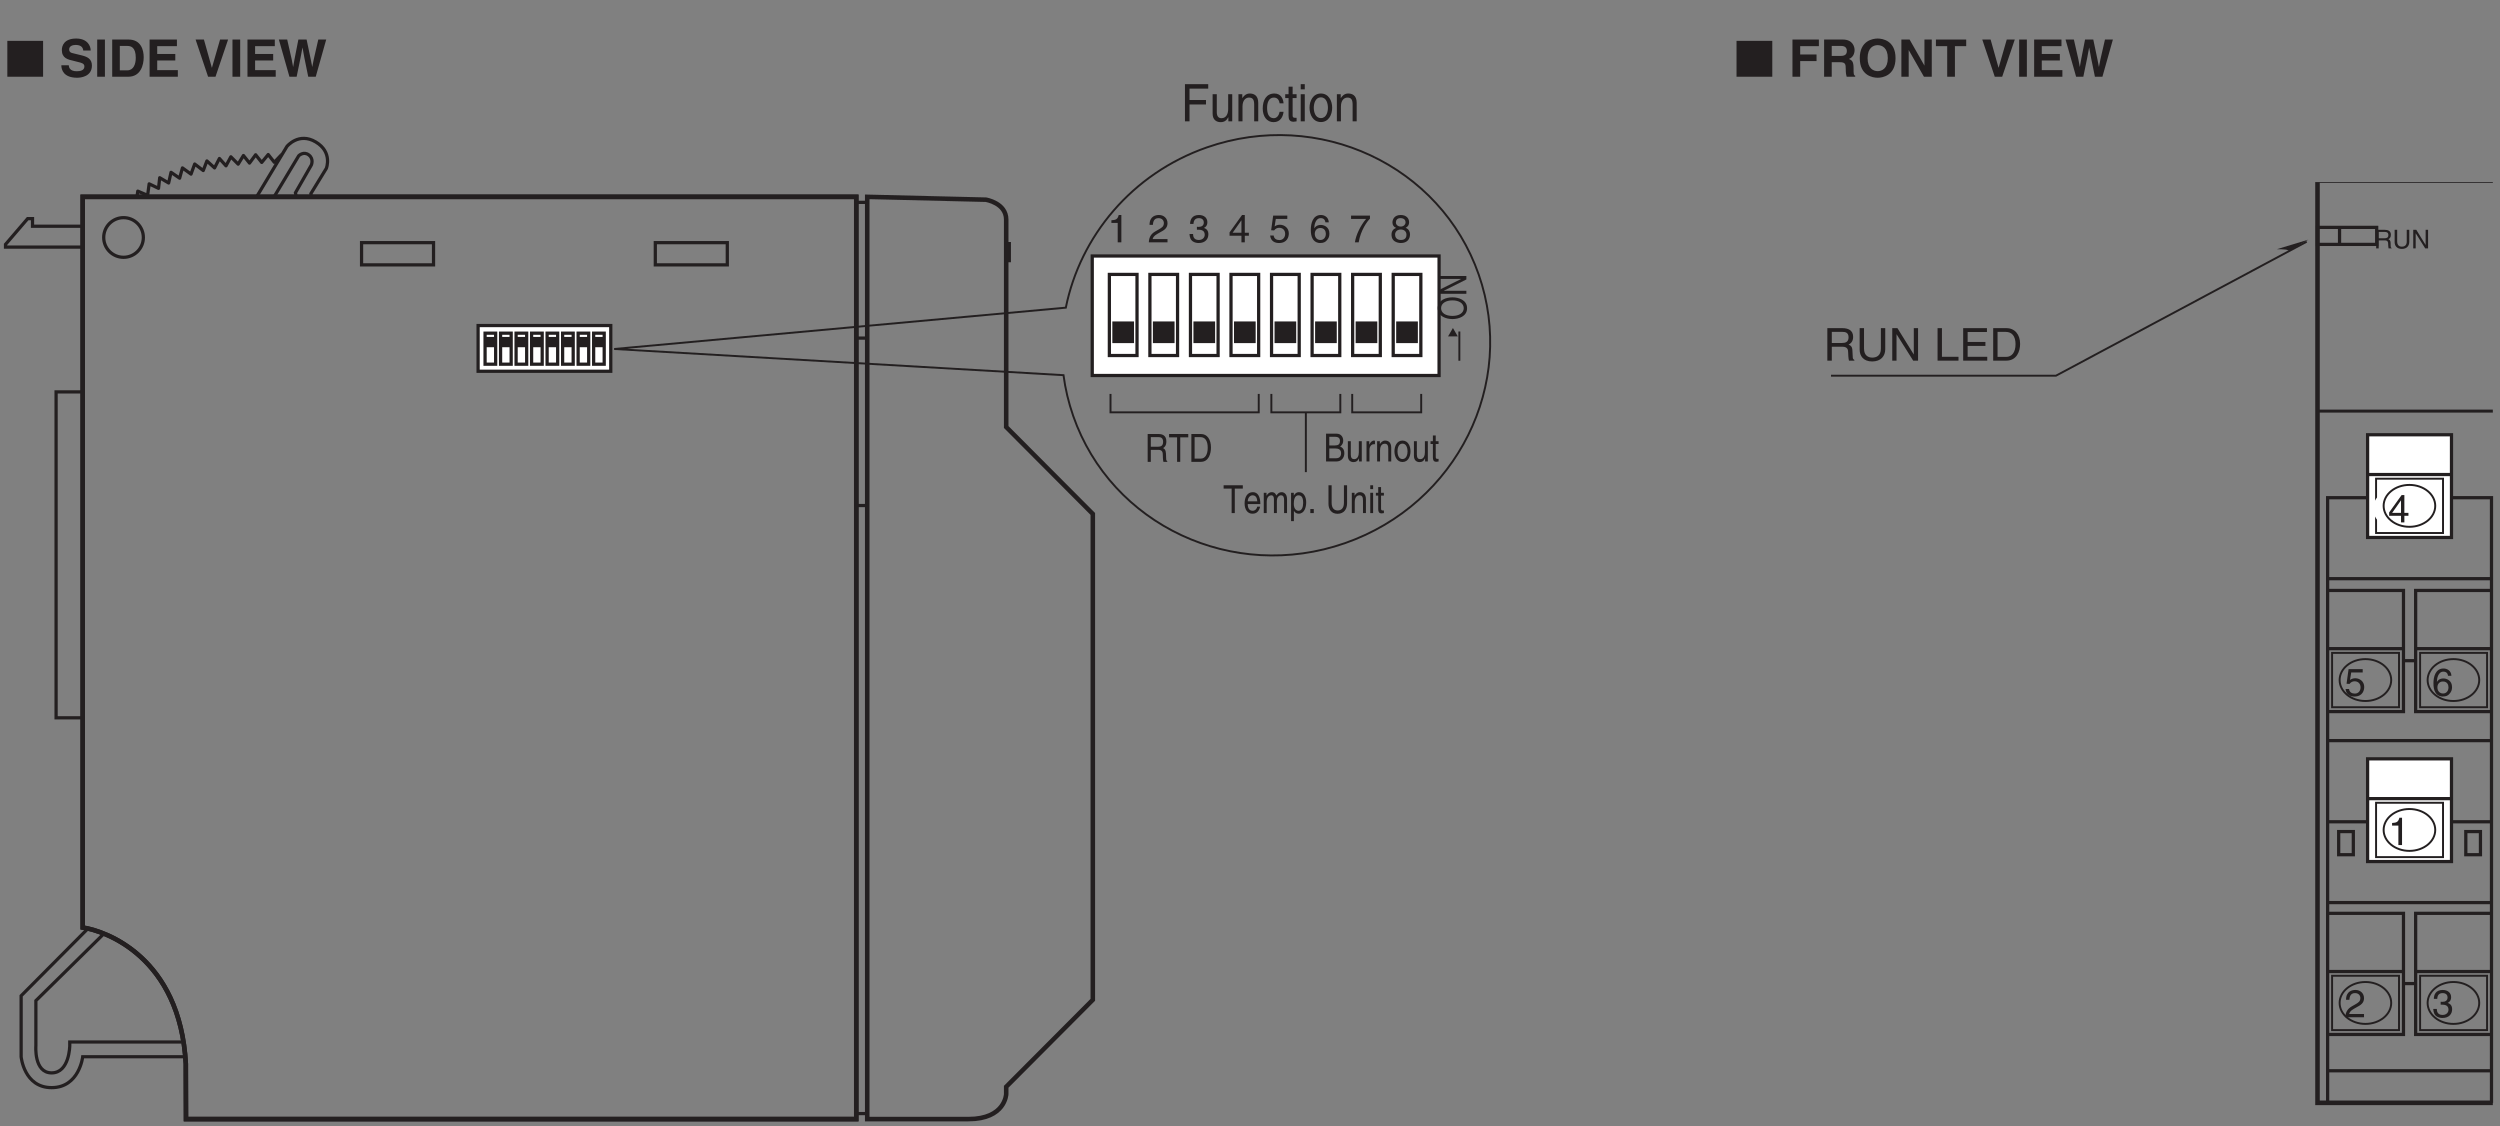 <?xml version="1.0" encoding="UTF-8"?>
<svg xmlns="http://www.w3.org/2000/svg" xmlns:xlink="http://www.w3.org/1999/xlink" width="384.49pt" height="173.23pt" viewBox="0 0 384.49 173.23" version="1.2">
<rect x="0" y="0" width="384.49" height="173.23" fill="#808080" stroke="none"/>
<defs>
<g>
<symbol overflow="visible" id="glyph0-0">
<path style="stroke:none;" d="M 0 0 L 2 0 L 2 -2.797 L 0 -2.797 Z M 1 -1.578 L 0.312 -2.594 L 1.672 -2.594 Z M 1.109 -1.391 L 1.797 -2.406 L 1.797 -0.375 Z M 0.312 -0.203 L 1 -1.219 L 1.672 -0.203 Z M 0.203 -2.406 L 0.875 -1.391 L 0.203 -0.375 Z M 0.203 -2.406 "/>
</symbol>
<symbol overflow="visible" id="glyph0-1">
<path style="stroke:none;" d="M 0.734 -1.234 L 1.672 -1.234 C 2.141 -1.234 2.188 -0.953 2.188 -0.719 C 2.188 -0.609 2.203 -0.172 2.25 0 L 2.719 0 L 2.719 -0.062 C 2.609 -0.125 2.578 -0.188 2.578 -0.344 L 2.562 -0.875 C 2.547 -1.266 2.375 -1.344 2.219 -1.406 C 2.406 -1.516 2.609 -1.672 2.609 -2.094 C 2.609 -2.703 2.141 -2.859 1.672 -2.859 L 0.344 -2.859 L 0.344 0 L 0.734 0 Z M 0.734 -2.531 L 1.703 -2.531 C 1.891 -2.531 2.219 -2.5 2.219 -2.047 C 2.219 -1.625 1.922 -1.562 1.641 -1.562 L 0.734 -1.562 Z M 0.734 -2.531 "/>
</symbol>
<symbol overflow="visible" id="glyph0-2">
<path style="stroke:none;" d="M 2.172 -2.859 L 2.172 -1.047 C 2.172 -0.438 1.781 -0.266 1.422 -0.266 C 1.078 -0.266 0.703 -0.438 0.703 -1.062 L 0.703 -2.859 L 0.312 -2.859 L 0.312 -0.953 C 0.312 -0.422 0.641 0.078 1.422 0.078 C 2.203 0.078 2.562 -0.422 2.562 -1 L 2.562 -2.859 Z M 2.172 -2.859 "/>
</symbol>
<symbol overflow="visible" id="glyph0-3">
<path style="stroke:none;" d="M 2.203 -0.547 L 2.188 -0.547 L 0.766 -2.859 L 0.297 -2.859 L 0.297 0 L 0.672 0 L 0.672 -2.312 L 0.688 -2.312 L 2.141 0 L 2.578 0 L 2.578 -2.859 L 2.203 -2.859 Z M 2.203 -0.547 "/>
</symbol>
<symbol overflow="visible" id="glyph1-0">
<path style="stroke:none;" d="M 0 0 L 2.984 0 L 2.984 -4.172 L 0 -4.172 Z M 1.5 -2.359 L 0.484 -3.875 L 2.5 -3.875 Z M 1.672 -2.094 L 2.688 -3.609 L 2.688 -0.562 Z M 0.484 -0.297 L 1.5 -1.828 L 2.5 -0.297 Z M 0.297 -3.609 L 1.312 -2.094 L 0.297 -0.562 Z M 0.297 -3.609 "/>
</symbol>
<symbol overflow="visible" id="glyph1-1">
<path style="stroke:none;" d="M 3.125 -1.016 L 3.125 -1.469 L 2.5 -1.469 L 2.5 -4.203 L 2.078 -4.203 L 0.156 -1.531 L 0.156 -1.016 L 1.984 -1.016 L 1.984 0 L 2.5 0 L 2.5 -1.016 Z M 1.969 -3.375 L 1.984 -3.375 L 1.984 -1.469 L 0.625 -1.469 Z M 1.969 -3.375 "/>
</symbol>
<symbol overflow="visible" id="glyph1-2">
<path style="stroke:none;" d="M 1.344 -1.938 C 1.422 -1.938 1.5 -1.938 1.578 -1.938 C 1.938 -1.938 2.547 -1.875 2.547 -1.172 C 2.547 -0.688 2.172 -0.359 1.641 -0.359 C 0.859 -0.359 0.766 -0.891 0.75 -1.281 L 0.203 -1.281 C 0.234 -0.797 0.359 -0.312 0.828 -0.078 C 1.031 0.031 1.297 0.109 1.609 0.109 C 2.672 0.109 3.109 -0.547 3.109 -1.234 C 3.109 -1.797 2.828 -2.078 2.422 -2.219 C 2.641 -2.297 2.953 -2.547 2.953 -3.094 C 2.953 -3.734 2.469 -4.203 1.656 -4.203 C 0.562 -4.203 0.297 -3.438 0.297 -2.828 L 0.812 -2.828 C 0.844 -3.109 0.891 -3.719 1.641 -3.719 C 2.266 -3.719 2.406 -3.312 2.406 -3.062 C 2.406 -2.531 2.016 -2.375 1.609 -2.375 C 1.516 -2.375 1.422 -2.375 1.344 -2.391 Z M 1.344 -1.938 "/>
</symbol>
<symbol overflow="visible" id="glyph1-3">
<path style="stroke:none;" d="M 0.781 -2.688 C 0.812 -2.984 0.844 -3.719 1.641 -3.719 C 2.25 -3.719 2.469 -3.297 2.469 -2.969 C 2.469 -2.422 2.141 -2.25 1.688 -1.984 L 1.141 -1.672 C 0.578 -1.344 0.188 -0.875 0.156 0 L 3.031 0 L 3.031 -0.5 L 0.75 -0.5 C 0.766 -0.656 0.891 -0.984 1.469 -1.297 L 1.906 -1.547 C 2.531 -1.875 3.031 -2.188 3.031 -2.938 C 3.031 -3.719 2.438 -4.203 1.719 -4.203 C 1.266 -4.203 0.266 -4.062 0.266 -2.688 Z M 0.781 -2.688 "/>
</symbol>
<symbol overflow="visible" id="glyph1-4">
<path style="stroke:none;" d="M 2.141 -4.203 L 1.734 -4.203 C 1.562 -3.516 1.281 -3.438 0.609 -3.391 L 0.609 -2.984 L 1.578 -2.984 L 1.578 0 L 2.141 0 Z M 2.141 -4.203 "/>
</symbol>
<symbol overflow="visible" id="glyph1-5">
<path style="stroke:none;" d="M 3 -3.078 C 2.953 -3.938 2.266 -4.203 1.781 -4.203 C 0.531 -4.203 0.234 -2.875 0.234 -1.953 C 0.234 -1.406 0.297 -0.891 0.547 -0.5 C 0.844 -0.031 1.312 0.109 1.625 0.109 C 2.219 0.109 2.469 -0.047 2.688 -0.297 C 2.984 -0.609 3.094 -0.906 3.094 -1.344 C 3.094 -2.344 2.297 -2.672 1.781 -2.672 C 1.203 -2.672 0.906 -2.391 0.781 -2.156 L 0.766 -2.172 C 0.766 -2.609 0.938 -3.719 1.766 -3.719 C 2.219 -3.719 2.422 -3.453 2.484 -3.078 Z M 0.844 -1.297 C 0.844 -1.781 1.125 -2.203 1.703 -2.203 C 2.359 -2.203 2.547 -1.688 2.547 -1.312 C 2.547 -0.75 2.219 -0.359 1.719 -0.359 C 1.109 -0.359 0.844 -0.844 0.844 -1.297 Z M 0.844 -1.297 "/>
</symbol>
<symbol overflow="visible" id="glyph1-6">
<path style="stroke:none;" d="M 1.062 -3.594 L 2.828 -3.594 L 2.828 -4.109 L 0.656 -4.109 L 0.344 -1.859 L 0.797 -1.828 C 1 -2.094 1.266 -2.234 1.578 -2.234 C 2.094 -2.234 2.5 -1.906 2.5 -1.297 C 2.5 -0.781 2.172 -0.344 1.625 -0.344 C 1.156 -0.344 0.781 -0.562 0.734 -1.047 L 0.188 -1.047 C 0.297 -0.109 1 0.109 1.547 0.109 C 2.859 0.109 3.062 -0.891 3.062 -1.359 C 3.062 -2.219 2.375 -2.703 1.688 -2.703 C 1.312 -2.703 1.062 -2.578 0.875 -2.438 Z M 1.062 -3.594 "/>
</symbol>
<symbol overflow="visible" id="glyph1-7">
<path style="stroke:none;" d="M 0.219 -3.594 L 2.531 -3.594 C 1.719 -2.656 0.969 -1.156 0.812 0 L 1.391 0 C 1.703 -1.875 2.703 -3.219 3.125 -3.641 L 3.125 -4.109 L 0.219 -4.109 Z M 0.219 -3.594 "/>
</symbol>
<symbol overflow="visible" id="glyph1-8">
<path style="stroke:none;" d="M 2.938 -3.109 C 2.938 -3.609 2.578 -4.203 1.641 -4.203 C 0.641 -4.203 0.375 -3.484 0.375 -3.047 C 0.375 -2.656 0.578 -2.359 0.938 -2.219 C 0.5 -2.047 0.234 -1.719 0.234 -1.203 C 0.234 -1 0.234 -0.547 0.656 -0.203 C 0.984 0.047 1.438 0.109 1.672 0.109 C 2.656 0.109 3.078 -0.531 3.078 -1.219 C 3.078 -1.531 2.969 -2 2.406 -2.234 C 2.578 -2.328 2.938 -2.516 2.938 -3.109 Z M 1.656 -1.969 C 2.125 -1.969 2.531 -1.719 2.531 -1.156 C 2.531 -0.5 2.062 -0.359 1.688 -0.359 C 0.953 -0.359 0.781 -0.859 0.781 -1.188 C 0.781 -1.578 1.062 -1.969 1.656 -1.969 Z M 1.641 -2.422 C 1.266 -2.422 0.906 -2.672 0.906 -3.062 C 0.906 -3.344 1.047 -3.719 1.609 -3.719 C 2.219 -3.719 2.391 -3.359 2.391 -3.094 C 2.391 -2.719 2.094 -2.422 1.641 -2.422 Z M 1.641 -2.422 "/>
</symbol>
<symbol overflow="visible" id="glyph2-0">
<path style="stroke:none;" d="M 0 0 L 3.484 0 L 3.484 -4.875 L 0 -4.875 Z M 1.734 -2.75 L 0.562 -4.531 L 2.922 -4.531 Z M 1.953 -2.438 L 3.141 -4.219 L 3.141 -0.656 Z M 0.562 -0.344 L 1.734 -2.125 L 2.922 -0.344 Z M 0.344 -4.219 L 1.531 -2.438 L 0.344 -0.656 Z M 0.344 -4.219 "/>
</symbol>
<symbol overflow="visible" id="glyph2-1">
<path style="stroke:none;" d="M 1.297 -2.141 L 2.922 -2.141 C 3.734 -2.141 3.812 -1.672 3.812 -1.25 C 3.812 -1.062 3.844 -0.312 3.938 0 L 4.766 0 L 4.766 -0.109 C 4.562 -0.234 4.516 -0.328 4.516 -0.609 L 4.469 -1.516 C 4.453 -2.219 4.156 -2.344 3.875 -2.453 C 4.188 -2.641 4.578 -2.922 4.578 -3.656 C 4.578 -4.719 3.75 -5 2.922 -5 L 0.609 -5 L 0.609 0 L 1.297 0 Z M 1.297 -4.422 L 2.969 -4.422 C 3.312 -4.422 3.875 -4.359 3.875 -3.594 C 3.875 -2.844 3.359 -2.719 2.859 -2.719 L 1.297 -2.719 Z M 1.297 -4.422 "/>
</symbol>
<symbol overflow="visible" id="glyph2-2">
<path style="stroke:none;" d="M 3.812 -5 L 3.812 -1.844 C 3.812 -0.75 3.109 -0.469 2.5 -0.469 C 1.891 -0.469 1.219 -0.766 1.219 -1.859 L 1.219 -5 L 0.547 -5 L 0.547 -1.672 C 0.547 -0.734 1.125 0.125 2.469 0.125 C 3.844 0.125 4.484 -0.734 4.484 -1.75 L 4.484 -5 Z M 3.812 -5 "/>
</symbol>
<symbol overflow="visible" id="glyph2-3">
<path style="stroke:none;" d="M 3.844 -0.969 L 3.828 -0.969 L 1.328 -5 L 0.531 -5 L 0.531 0 L 1.188 0 L 1.188 -4.047 L 1.203 -4.047 L 3.75 0 L 4.5 0 L 4.5 -5 L 3.844 -5 Z M 3.844 -0.969 "/>
</symbol>
<symbol overflow="visible" id="glyph2-4">
<path style="stroke:none;" d=""/>
</symbol>
<symbol overflow="visible" id="glyph2-5">
<path style="stroke:none;" d="M 1.203 -5 L 0.531 -5 L 0.531 0 L 3.75 0 L 3.75 -0.594 L 1.203 -0.594 Z M 1.203 -5 "/>
</symbol>
<symbol overflow="visible" id="glyph2-6">
<path style="stroke:none;" d="M 4.297 -0.594 L 1.281 -0.594 L 1.281 -2.266 L 4.016 -2.266 L 4.016 -2.875 L 1.281 -2.875 L 1.281 -4.406 L 4.25 -4.406 L 4.25 -5 L 0.594 -5 L 0.594 0 L 4.297 0 Z M 4.297 -0.594 "/>
</symbol>
<symbol overflow="visible" id="glyph2-7">
<path style="stroke:none;" d="M 0.562 0 L 2.562 0 C 4.203 0 4.703 -1.453 4.703 -2.578 C 4.703 -4.016 3.891 -5 2.594 -5 L 0.562 -5 Z M 1.234 -4.422 L 2.5 -4.422 C 3.422 -4.422 4 -3.797 4 -2.531 C 4 -1.266 3.422 -0.578 2.547 -0.578 L 1.234 -0.578 Z M 1.234 -4.422 "/>
</symbol>
<symbol overflow="visible" id="glyph3-0">
<path style="stroke:none;" d="M 0 0 L 0 -2.391 L -4.172 -2.391 L -4.172 0 Z M -2.359 -1.188 L -3.875 -0.375 L -3.875 -2.016 Z M -2.094 -1.344 L -3.609 -2.156 L -0.562 -2.156 Z M -0.297 -0.375 L -1.828 -1.188 L -0.297 -2.016 Z M -3.609 -0.234 L -2.094 -1.047 L -0.562 -0.234 Z M -3.609 -0.234 "/>
</symbol>
<symbol overflow="visible" id="glyph3-1">
<path style="stroke:none;" d="M -2.141 -3.062 C -1.141 -3.062 -0.406 -2.609 -0.406 -1.859 C -0.406 -1.109 -1.141 -0.672 -2.141 -0.672 C -3.156 -0.672 -3.891 -1.109 -3.891 -1.859 C -3.891 -2.609 -3.156 -3.062 -2.141 -3.062 Z M -2.141 -3.531 C -3.062 -3.531 -4.406 -3.141 -4.406 -1.859 C -4.406 -0.578 -3.062 -0.188 -2.141 -0.188 C -1.219 -0.188 0.109 -0.578 0.109 -1.859 C 0.109 -3.141 -1.219 -3.531 -2.141 -3.531 Z M -2.141 -3.531 "/>
</symbol>
<symbol overflow="visible" id="glyph3-2">
<path style="stroke:none;" d="M -0.828 -2.641 L -0.828 -2.625 L -4.281 -0.906 L -4.281 -0.359 L 0 -0.359 L 0 -0.812 L -3.469 -0.812 L -3.469 -0.828 L 0 -2.562 L 0 -3.094 L -4.281 -3.094 L -4.281 -2.641 Z M -0.828 -2.641 "/>
</symbol>
<symbol overflow="visible" id="glyph4-0">
<path style="stroke:none;" d="M 0 0 L 2.531 0 L 2.531 -4.172 L 0 -4.172 Z M 1.266 -2.359 L 0.406 -3.875 L 2.125 -3.875 Z M 1.422 -2.094 L 2.281 -3.609 L 2.281 -0.562 Z M 0.406 -0.297 L 1.266 -1.828 L 2.125 -0.297 Z M 0.25 -3.609 L 1.109 -2.094 L 0.25 -0.562 Z M 0.25 -3.609 "/>
</symbol>
<symbol overflow="visible" id="glyph4-1">
<path style="stroke:none;" d="M 0.938 -1.844 L 2.125 -1.844 C 2.719 -1.844 2.781 -1.422 2.781 -1.078 C 2.781 -0.906 2.797 -0.266 2.875 0 L 3.469 0 L 3.469 -0.094 C 3.328 -0.203 3.297 -0.281 3.297 -0.531 L 3.266 -1.297 C 3.234 -1.891 3.031 -2 2.828 -2.109 C 3.062 -2.266 3.328 -2.5 3.328 -3.141 C 3.328 -4.047 2.734 -4.281 2.125 -4.281 L 0.453 -4.281 L 0.453 0 L 0.938 0 Z M 0.938 -3.797 L 2.172 -3.797 C 2.406 -3.797 2.828 -3.734 2.828 -3.078 C 2.828 -2.438 2.438 -2.328 2.078 -2.328 L 0.938 -2.328 Z M 0.938 -3.797 "/>
</symbol>
<symbol overflow="visible" id="glyph4-2">
<path style="stroke:none;" d="M 0.078 -3.766 L 1.312 -3.766 L 1.312 0 L 1.797 0 L 1.797 -3.766 L 3.031 -3.766 L 3.031 -4.281 L 0.078 -4.281 Z M 0.078 -3.766 "/>
</symbol>
<symbol overflow="visible" id="glyph4-3">
<path style="stroke:none;" d="M 0.406 0 L 1.875 0 C 3.062 0 3.422 -1.234 3.422 -2.203 C 3.422 -3.438 2.844 -4.281 1.891 -4.281 L 0.406 -4.281 Z M 0.906 -3.797 L 1.828 -3.797 C 2.5 -3.797 2.922 -3.25 2.922 -2.172 C 2.922 -1.094 2.5 -0.5 1.859 -0.5 L 0.906 -0.5 Z M 0.906 -3.797 "/>
</symbol>
<symbol overflow="visible" id="glyph4-4">
<path style="stroke:none;" d="M 0.875 -3.797 L 1.766 -3.797 C 2.312 -3.797 2.516 -3.562 2.516 -3.156 C 2.516 -2.641 2.234 -2.469 1.75 -2.469 L 0.875 -2.469 Z M 0.375 0 L 1.938 0 C 2.75 0 3.188 -0.578 3.188 -1.266 C 3.188 -2 2.766 -2.203 2.531 -2.312 C 2.922 -2.531 3.016 -2.922 3.016 -3.203 C 3.016 -3.797 2.656 -4.281 1.984 -4.281 L 0.375 -4.281 Z M 0.875 -2 L 1.844 -2 C 2.234 -2 2.688 -1.875 2.688 -1.281 C 2.688 -0.797 2.438 -0.5 1.922 -0.5 L 0.875 -0.5 Z M 0.875 -2 "/>
</symbol>
<symbol overflow="visible" id="glyph4-5">
<path style="stroke:none;" d="M 2.484 0 L 2.484 -3.125 L 2.031 -3.125 L 2.031 -1.406 C 2.031 -0.953 1.875 -0.359 1.312 -0.359 C 1.016 -0.359 0.797 -0.531 0.797 -1.047 L 0.797 -3.125 L 0.344 -3.125 L 0.344 -0.875 C 0.344 -0.125 0.812 0.094 1.203 0.094 C 1.641 0.094 1.859 -0.094 2.047 -0.469 L 2.062 -0.453 L 2.062 0 Z M 2.484 0 "/>
</symbol>
<symbol overflow="visible" id="glyph4-6">
<path style="stroke:none;" d="M 0.844 -1.812 C 0.844 -2.266 1.109 -2.656 1.516 -2.656 L 1.688 -2.656 L 1.688 -3.188 C 1.656 -3.203 1.625 -3.219 1.562 -3.219 C 1.234 -3.219 1 -2.969 0.828 -2.609 L 0.812 -2.609 L 0.812 -3.125 L 0.391 -3.125 L 0.391 0 L 0.844 0 Z M 0.844 -1.812 "/>
</symbol>
<symbol overflow="visible" id="glyph4-7">
<path style="stroke:none;" d="M 2.5 -2.125 C 2.5 -3.016 1.969 -3.219 1.562 -3.219 C 1.109 -3.219 0.859 -2.844 0.766 -2.688 L 0.75 -2.688 L 0.75 -3.125 L 0.328 -3.125 L 0.328 0 L 0.781 0 L 0.781 -1.703 C 0.781 -2.547 1.219 -2.734 1.484 -2.734 C 1.922 -2.734 2.047 -2.469 2.047 -1.922 L 2.047 0 L 2.5 0 Z M 2.5 -2.125 "/>
</symbol>
<symbol overflow="visible" id="glyph4-8">
<path style="stroke:none;" d="M 0.172 -1.562 C 0.172 -0.766 0.562 0.078 1.406 0.078 C 2.266 0.078 2.641 -0.766 2.641 -1.562 C 2.641 -2.375 2.266 -3.219 1.406 -3.219 C 0.562 -3.219 0.172 -2.375 0.172 -1.562 Z M 0.641 -1.562 C 0.641 -1.984 0.766 -2.75 1.406 -2.75 C 2.047 -2.75 2.188 -1.984 2.188 -1.562 C 2.188 -1.141 2.047 -0.375 1.406 -0.375 C 0.766 -0.375 0.641 -1.141 0.641 -1.562 Z M 0.641 -1.562 "/>
</symbol>
<symbol overflow="visible" id="glyph4-9">
<path style="stroke:none;" d="M 1.312 -2.688 L 1.312 -3.125 L 0.875 -3.125 L 0.875 -4 L 0.438 -4 L 0.438 -3.125 L 0.078 -3.125 L 0.078 -2.688 L 0.438 -2.688 L 0.438 -0.625 C 0.438 -0.25 0.531 0.047 0.969 0.047 C 1.016 0.047 1.141 0.016 1.312 0 L 1.312 -0.406 L 1.141 -0.406 C 1.062 -0.406 0.875 -0.406 0.875 -0.656 L 0.875 -2.688 Z M 1.312 -2.688 "/>
</symbol>
<symbol overflow="visible" id="glyph4-10">
<path style="stroke:none;" d="M 2.141 -0.984 C 2.125 -0.75 1.875 -0.359 1.453 -0.359 C 0.938 -0.359 0.688 -0.734 0.688 -1.391 L 2.625 -1.391 C 2.625 -2.5 2.25 -3.219 1.484 -3.219 C 0.594 -3.219 0.203 -2.438 0.203 -1.469 C 0.203 -0.578 0.641 0.094 1.391 0.094 C 1.812 0.094 1.984 -0.031 2.109 -0.125 C 2.453 -0.391 2.562 -0.828 2.578 -0.984 Z M 0.688 -1.812 C 0.688 -2.297 1 -2.734 1.422 -2.734 C 1.953 -2.734 2.125 -2.297 2.156 -1.812 Z M 0.688 -1.812 "/>
</symbol>
<symbol overflow="visible" id="glyph4-11">
<path style="stroke:none;" d="M 0.328 0 L 0.781 0 L 0.781 -1.703 C 0.781 -2.547 1.219 -2.734 1.484 -2.734 C 1.812 -2.734 1.891 -2.422 1.891 -2.156 L 1.891 0 L 2.344 0 L 2.344 -1.906 C 2.344 -2.328 2.594 -2.734 2.969 -2.734 C 3.344 -2.734 3.453 -2.453 3.453 -2.016 L 3.453 0 L 3.906 0 L 3.906 -2.156 C 3.906 -3.031 3.359 -3.219 3.078 -3.219 C 2.672 -3.219 2.5 -3 2.266 -2.703 C 2.188 -2.875 2.047 -3.219 1.562 -3.219 C 1.094 -3.219 0.859 -2.844 0.766 -2.688 L 0.75 -2.688 L 0.75 -3.125 L 0.328 -3.125 Z M 0.328 0 "/>
</symbol>
<symbol overflow="visible" id="glyph4-12">
<path style="stroke:none;" d="M 0.719 -1.422 C 0.719 -1.922 0.797 -2.734 1.438 -2.734 C 2.125 -2.734 2.156 -1.969 2.156 -1.562 C 2.156 -0.891 1.938 -0.359 1.453 -0.359 C 1.156 -0.359 0.719 -0.578 0.719 -1.422 Z M 0.297 1.234 L 0.734 1.234 L 0.734 -0.328 L 0.75 -0.328 C 0.875 -0.109 1.109 0.094 1.453 0.094 C 2.359 0.094 2.625 -0.906 2.625 -1.656 C 2.625 -2.531 2.219 -3.219 1.516 -3.219 C 1.031 -3.219 0.828 -2.859 0.719 -2.688 L 0.719 -3.125 L 0.297 -3.125 Z M 0.297 1.234 "/>
</symbol>
<symbol overflow="visible" id="glyph4-13">
<path style="stroke:none;" d="M 0.969 -0.625 L 0.438 -0.625 L 0.438 0 L 0.969 0 Z M 0.969 -0.625 "/>
</symbol>
<symbol overflow="visible" id="glyph4-14">
<path style="stroke:none;" d=""/>
</symbol>
<symbol overflow="visible" id="glyph4-15">
<path style="stroke:none;" d="M 2.781 -4.281 L 2.781 -1.578 C 2.781 -0.641 2.266 -0.406 1.812 -0.406 C 1.375 -0.406 0.891 -0.656 0.891 -1.594 L 0.891 -4.281 L 0.406 -4.281 L 0.406 -1.422 C 0.406 -0.625 0.828 0.109 1.797 0.109 C 2.797 0.109 3.266 -0.625 3.266 -1.5 L 3.266 -4.281 Z M 2.781 -4.281 "/>
</symbol>
<symbol overflow="visible" id="glyph4-16">
<path style="stroke:none;" d="M 0.781 -3.125 L 0.344 -3.125 L 0.344 0 L 0.781 0 Z M 0.781 -3.688 L 0.781 -4.281 L 0.344 -4.281 L 0.344 -3.688 Z M 0.781 -3.688 "/>
</symbol>
<symbol overflow="visible" id="glyph5-0">
<path style="stroke:none;" d="M 0 0 L 3.578 0 L 3.578 -5.578 L 0 -5.578 Z M 1.797 -3.141 L 0.578 -5.172 L 3.016 -5.172 Z M 2.016 -2.781 L 3.234 -4.828 L 3.234 -0.75 Z M 0.578 -0.391 L 1.797 -2.438 L 3.016 -0.391 Z M 0.359 -4.828 L 1.578 -2.781 L 0.359 -0.75 Z M 0.359 -4.828 "/>
</symbol>
<symbol overflow="visible" id="glyph5-1">
<path style="stroke:none;" d="M 1.312 -2.594 L 3.844 -2.594 L 3.844 -3.281 L 1.312 -3.281 L 1.312 -5.031 L 4.188 -5.031 L 4.188 -5.719 L 0.609 -5.719 L 0.609 0 L 1.312 0 Z M 1.312 -2.594 "/>
</symbol>
<symbol overflow="visible" id="glyph5-2">
<path style="stroke:none;" d="M 3.5 0 L 3.5 -4.172 L 2.875 -4.172 L 2.875 -1.875 C 2.875 -1.266 2.641 -0.484 1.844 -0.484 C 1.438 -0.484 1.125 -0.719 1.125 -1.406 L 1.125 -4.172 L 0.484 -4.172 L 0.484 -1.172 C 0.484 -0.172 1.156 0.125 1.703 0.125 C 2.312 0.125 2.625 -0.141 2.891 -0.625 L 2.906 -0.609 L 2.906 0 Z M 3.5 0 "/>
</symbol>
<symbol overflow="visible" id="glyph5-3">
<path style="stroke:none;" d="M 3.516 -2.844 C 3.516 -4.031 2.797 -4.281 2.203 -4.281 C 1.562 -4.281 1.219 -3.797 1.078 -3.578 L 1.062 -3.578 L 1.062 -4.172 L 0.469 -4.172 L 0.469 0 L 1.094 0 L 1.094 -2.266 C 1.094 -3.406 1.734 -3.656 2.094 -3.656 C 2.703 -3.656 2.891 -3.297 2.891 -2.562 L 2.891 0 L 3.516 0 Z M 3.516 -2.844 "/>
</symbol>
<symbol overflow="visible" id="glyph5-4">
<path style="stroke:none;" d="M 3.422 -2.766 C 3.375 -3.484 3 -4.281 2.016 -4.281 C 0.781 -4.281 0.219 -3.266 0.219 -1.969 C 0.219 -0.766 0.844 0.125 1.891 0.125 C 2.984 0.125 3.359 -0.812 3.422 -1.469 L 2.812 -1.469 C 2.703 -0.844 2.344 -0.484 1.922 -0.484 C 1.047 -0.484 0.891 -1.375 0.891 -2.094 C 0.891 -2.828 1.141 -3.656 1.922 -3.656 C 2.453 -3.656 2.734 -3.328 2.812 -2.766 Z M 3.422 -2.766 "/>
</symbol>
<symbol overflow="visible" id="glyph5-5">
<path style="stroke:none;" d="M 1.844 -3.578 L 1.844 -4.172 L 1.234 -4.172 L 1.234 -5.328 L 0.609 -5.328 L 0.609 -4.172 L 0.094 -4.172 L 0.094 -3.578 L 0.609 -3.578 L 0.609 -0.844 C 0.609 -0.328 0.75 0.062 1.375 0.062 C 1.438 0.062 1.609 0.031 1.844 0 L 1.844 -0.547 L 1.625 -0.547 C 1.484 -0.547 1.234 -0.547 1.234 -0.875 L 1.234 -3.578 Z M 1.844 -3.578 "/>
</symbol>
<symbol overflow="visible" id="glyph5-6">
<path style="stroke:none;" d="M 1.109 -4.172 L 0.484 -4.172 L 0.484 0 L 1.109 0 Z M 1.109 -4.922 L 1.109 -5.719 L 0.484 -5.719 L 0.484 -4.922 Z M 1.109 -4.922 "/>
</symbol>
<symbol overflow="visible" id="glyph5-7">
<path style="stroke:none;" d="M 0.25 -2.094 C 0.25 -1.016 0.797 0.109 2 0.109 C 3.188 0.109 3.734 -1.016 3.734 -2.094 C 3.734 -3.156 3.188 -4.281 2 -4.281 C 0.797 -4.281 0.25 -3.156 0.25 -2.094 Z M 0.906 -2.094 C 0.906 -2.641 1.094 -3.688 2 -3.688 C 2.891 -3.688 3.078 -2.641 3.078 -2.094 C 3.078 -1.531 2.891 -0.5 2 -0.5 C 1.094 -0.5 0.906 -1.531 0.906 -2.094 Z M 0.906 -2.094 "/>
</symbol>
<symbol overflow="visible" id="glyph6-0">
<path style="stroke:none;" d="M 0 0 L 3.984 0 L 3.984 -5.578 L 0 -5.578 Z M 1.984 -3.141 L 0.641 -5.172 L 3.344 -5.172 Z M 2.234 -2.781 L 3.578 -4.828 L 3.578 -0.75 Z M 0.641 -0.391 L 1.984 -2.438 L 3.344 -0.391 Z M 0.391 -4.828 L 1.75 -2.781 L 0.391 -0.75 Z M 0.391 -4.828 "/>
</symbol>
<symbol overflow="visible" id="glyph6-1">
<path style="stroke:none;" d="M 5.781 0 L 5.781 -5.516 L 0.281 -5.516 L 0.281 0 Z M 5.781 0 "/>
</symbol>
<symbol overflow="visible" id="glyph6-2">
<path style="stroke:none;" d=""/>
</symbol>
<symbol overflow="visible" id="glyph7-0">
<path style="stroke:none;" d="M 0 0 L 3.984 0 L 3.984 -5.578 L 0 -5.578 Z M 1.984 -3.141 L 0.641 -5.172 L 3.344 -5.172 Z M 2.234 -2.781 L 3.578 -4.828 L 3.578 -0.75 Z M 0.641 -0.391 L 1.984 -2.438 L 3.344 -0.391 Z M 0.391 -4.828 L 1.75 -2.781 L 0.391 -0.75 Z M 0.391 -4.828 "/>
</symbol>
<symbol overflow="visible" id="glyph7-1">
<path style="stroke:none;" d="M 0.312 -1.766 C 0.312 -1.047 0.672 0.156 2.75 0.156 C 3.266 0.156 5.016 0 5.016 -1.719 C 5.016 -2.75 4.297 -3.062 3.516 -3.266 L 2.125 -3.609 C 1.875 -3.656 1.516 -3.75 1.516 -4.203 C 1.516 -4.719 2.062 -4.891 2.516 -4.891 C 3.547 -4.891 3.656 -4.281 3.688 -4.031 L 4.828 -4.031 C 4.828 -4.719 4.344 -5.875 2.594 -5.875 C 0.734 -5.875 0.391 -4.75 0.391 -4.109 C 0.391 -2.859 1.297 -2.641 2.219 -2.438 L 2.828 -2.281 C 3.438 -2.141 3.859 -2.031 3.859 -1.578 C 3.859 -0.969 3.234 -0.844 2.672 -0.844 C 1.625 -0.844 1.469 -1.438 1.453 -1.766 Z M 0.312 -1.766 "/>
</symbol>
<symbol overflow="visible" id="glyph7-2">
<path style="stroke:none;" d="M 1.703 -5.719 L 0.516 -5.719 L 0.516 0 L 1.703 0 Z M 1.703 -5.719 "/>
</symbol>
<symbol overflow="visible" id="glyph7-3">
<path style="stroke:none;" d="M 0.609 0 L 3.078 0 C 4.969 0 5.453 -1.766 5.453 -3 C 5.453 -4.078 5.062 -5.719 3.125 -5.719 L 0.609 -5.719 Z M 1.781 -4.734 L 2.922 -4.734 C 3.438 -4.734 4.234 -4.594 4.234 -2.906 C 4.234 -1.969 3.906 -0.984 2.938 -0.984 L 1.781 -0.984 Z M 1.781 -4.734 "/>
</symbol>
<symbol overflow="visible" id="glyph7-4">
<path style="stroke:none;" d="M 4.812 -5.719 L 0.609 -5.719 L 0.609 0 L 4.953 0 L 4.953 -1.016 L 1.781 -1.016 L 1.781 -2.5 L 4.562 -2.5 L 4.562 -3.5 L 1.781 -3.5 L 1.781 -4.703 L 4.812 -4.703 Z M 4.812 -5.719 "/>
</symbol>
<symbol overflow="visible" id="glyph7-5">
<path style="stroke:none;" d=""/>
</symbol>
<symbol overflow="visible" id="glyph7-6">
<path style="stroke:none;" d="M 2.672 -1.391 L 2.656 -1.391 L 1.438 -5.719 L 0.156 -5.719 L 2.078 0 L 3.219 0 L 5.156 -5.719 L 3.922 -5.719 Z M 2.672 -1.391 "/>
</symbol>
<symbol overflow="visible" id="glyph7-7">
<path style="stroke:none;" d="M 1.75 0 L 2.859 0 C 3.469 -2.953 3.562 -3.359 3.75 -4.469 L 3.766 -4.469 C 3.953 -3.359 4.062 -2.812 4.641 0 L 5.797 0 L 7.406 -5.719 L 6.188 -5.719 C 5.453 -2.578 5.359 -2.078 5.266 -1.531 L 5.25 -1.531 C 5.109 -2.281 5.062 -2.578 4.391 -5.719 L 3.125 -5.719 C 2.516 -2.719 2.438 -2.141 2.328 -1.531 L 2.312 -1.531 C 2.203 -2.188 2.141 -2.594 1.406 -5.719 L 0.125 -5.719 Z M 1.75 0 "/>
</symbol>
<symbol overflow="visible" id="glyph7-8">
<path style="stroke:none;" d="M 1.797 -2.406 L 4.312 -2.406 L 4.312 -3.422 L 1.797 -3.422 L 1.797 -4.703 L 4.672 -4.703 L 4.672 -5.719 L 0.609 -5.719 L 0.609 0 L 1.797 0 Z M 1.797 -2.406 "/>
</symbol>
<symbol overflow="visible" id="glyph7-9">
<path style="stroke:none;" d="M 0.609 0 L 1.781 0 L 1.781 -2.234 L 3.016 -2.234 C 3.891 -2.234 3.938 -1.938 3.938 -1.156 C 3.938 -0.562 4 -0.266 4.078 0 L 5.391 0 L 5.391 -0.156 C 5.141 -0.25 5.141 -0.453 5.141 -1.297 C 5.141 -2.359 4.891 -2.531 4.422 -2.734 C 4.984 -2.938 5.297 -3.469 5.297 -4.109 C 5.297 -4.594 5.016 -5.719 3.5 -5.719 L 0.609 -5.719 Z M 1.781 -3.203 L 1.781 -4.734 L 3.266 -4.734 C 3.969 -4.734 4.109 -4.281 4.109 -3.984 C 4.109 -3.422 3.797 -3.203 3.172 -3.203 Z M 1.781 -3.203 "/>
</symbol>
<symbol overflow="visible" id="glyph7-10">
<path style="stroke:none;" d="M 0.344 -2.859 C 0.344 -0.172 2.344 0.156 3.094 0.156 C 3.859 0.156 5.844 -0.172 5.844 -2.859 C 5.844 -5.547 3.859 -5.875 3.094 -5.875 C 2.344 -5.875 0.344 -5.547 0.344 -2.859 Z M 1.547 -2.859 C 1.547 -4.469 2.453 -4.859 3.094 -4.859 C 3.75 -4.859 4.656 -4.469 4.656 -2.859 C 4.656 -1.266 3.75 -0.859 3.094 -0.859 C 2.453 -0.859 1.547 -1.266 1.547 -2.859 Z M 1.547 -2.859 "/>
</symbol>
<symbol overflow="visible" id="glyph7-11">
<path style="stroke:none;" d="M 4.094 -1.734 L 4.078 -1.734 L 1.812 -5.719 L 0.547 -5.719 L 0.547 0 L 1.672 0 L 1.672 -4.078 L 1.688 -4.078 L 4.016 0 L 5.219 0 L 5.219 -5.719 L 4.094 -5.719 Z M 4.094 -1.734 "/>
</symbol>
<symbol overflow="visible" id="glyph7-12">
<path style="stroke:none;" d="M 3.031 -4.703 L 4.766 -4.703 L 4.766 -5.719 L 0.109 -5.719 L 0.109 -4.703 L 1.844 -4.703 L 1.844 0 L 3.031 0 Z M 3.031 -4.703 "/>
</symbol>
</g>
<clipPath id="clip1">
  <path d="M 8 26 L 136 26 L 136 172.465 L 8 172.465 Z M 8 26 "/>
</clipPath>
<clipPath id="clip2">
  <path d="M 0.598 31 L 16 31 L 16 42 L 0.598 42 Z M 0.598 31 "/>
</clipPath>
<clipPath id="clip3">
  <path d="M 0.598 140 L 32 140 L 32 171 L 0.598 171 Z M 0.598 140 "/>
</clipPath>
<clipPath id="clip4">
  <path d="M 354 28 L 383.387 28 L 383.387 170 L 354 170 Z M 354 28 "/>
</clipPath>
<clipPath id="clip5">
  <path d="M 354 63 L 383.387 63 L 383.387 64 L 354 64 Z M 354 63 "/>
</clipPath>
<clipPath id="clip6">
  <path d="M 128 26 L 172 26 L 172 172.465 L 128 172.465 Z M 128 26 "/>
</clipPath>
<clipPath id="clip7">
  <path d="M 8 26 L 136 26 L 136 172.465 L 8 172.465 Z M 8 26 "/>
</clipPath>
</defs>
<g id="surface1">
<path style="fill:none;stroke-width:5;stroke-linecap:butt;stroke-linejoin:miter;stroke:rgb(13.73%,12.16%,12.549%);stroke-opacity:1;stroke-miterlimit:4;" d="M 3558.254 1348.767 L 3649.282 1348.767 L 3649.282 1374.937 L 3558.254 1374.937 Z M 3558.254 1348.767 " transform="matrix(0.1,0,0,-0.1,0.597,172.463)"/>
<path style="fill:none;stroke-width:5;stroke-linecap:butt;stroke-linejoin:miter;stroke:rgb(13.73%,12.16%,12.549%);stroke-opacity:1;stroke-miterlimit:4;" d="M 3592.154 1348.767 L 3592.154 1374.937 " transform="matrix(0.1,0,0,-0.1,0.597,172.463)"/>
<g clip-path="url(#clip1)" clip-rule="nonzero">
<path style="fill:none;stroke-width:7;stroke-linecap:butt;stroke-linejoin:miter;stroke:rgb(13.73%,12.16%,12.549%);stroke-opacity:1;stroke-miterlimit:4;" d="M 279.84 88.149 C 271.012 252.941 156.207 292.962 121.248 298.141 L 121.248 1421.903 L 1310.926 1421.903 L 1310.926 3.517 L 280.075 3.517 C 280.075 3.517 279.762 89.758 279.84 88.149 Z M 279.84 88.149 " transform="matrix(0.1,0,0,-0.1,0.597,172.463)"/>
</g>
<g clip-path="url(#clip2)" clip-rule="nonzero">
<path style="fill:none;stroke-width:5;stroke-linecap:butt;stroke-linejoin:miter;stroke:rgb(13.73%,12.16%,12.549%);stroke-opacity:1;stroke-miterlimit:4;" d="M 121.248 1344.608 L 2.519 1344.608 L 2.519 1348.767 L 36.537 1388.356 L 44.031 1388.356 L 44.031 1376.703 L 121.248 1376.703 " transform="matrix(0.1,0,0,-0.1,0.597,172.463)"/>
</g>
<path style="fill:none;stroke-width:5;stroke-linecap:butt;stroke-linejoin:miter;stroke:rgb(13.73%,12.16%,12.549%);stroke-opacity:1;stroke-miterlimit:4;" d="M 80.285 620.662 L 121.248 620.662 L 121.248 1121.904 L 80.285 1121.904 Z M 80.285 620.662 " transform="matrix(0.1,0,0,-0.1,0.597,172.463)"/>
<path style="fill:none;stroke-width:5;stroke-linecap:butt;stroke-linejoin:miter;stroke:rgb(13.73%,12.16%,12.549%);stroke-opacity:1;stroke-miterlimit:4;" d="M 184.025 1328.913 C 167.193 1328.913 153.539 1342.568 153.539 1359.4 C 153.539 1376.232 167.193 1389.886 184.025 1389.886 C 200.897 1389.886 214.512 1376.232 214.512 1359.4 C 214.512 1342.568 200.897 1328.913 184.025 1328.913 Z M 184.025 1328.913 " transform="matrix(0.1,0,0,-0.1,0.597,172.463)"/>
<path style="fill:none;stroke-width:5;stroke-linecap:butt;stroke-linejoin:miter;stroke:rgb(13.73%,12.16%,12.549%);stroke-opacity:1;stroke-miterlimit:4;" d="M 389.034 1422.531 L 435.294 1499.394 C 435.294 1499.394 453.421 1521.916 479.67 1506.261 C 505.919 1490.645 495.913 1465.651 495.913 1465.651 L 472.176 1426.886 L 472.764 1421.903 " transform="matrix(0.1,0,0,-0.1,0.597,172.463)"/>
<path style="fill:none;stroke-width:5;stroke-linecap:butt;stroke-linejoin:miter;stroke:rgb(13.73%,12.16%,12.549%);stroke-opacity:1;stroke-miterlimit:4;" d="M 415.911 1422.531 L 453.421 1485.034 C 453.421 1485.034 460.915 1492.528 469.037 1486.289 C 477.159 1480.012 472.764 1470.634 472.764 1470.634 L 448.398 1428.142 L 449.654 1421.903 " transform="matrix(0.1,0,0,-0.1,0.597,172.463)"/>
<path style="fill:none;stroke-width:5;stroke-linecap:butt;stroke-linejoin:round;stroke:rgb(13.73%,12.16%,12.549%);stroke-opacity:1;stroke-miterlimit:4;" d="M 426.544 1486.289 C 427.172 1486.917 415.911 1475.029 415.911 1475.029 L 406.533 1486.956 L 396.528 1474.833 L 387.19 1486.603 L 377.773 1473.812 L 368.435 1485.465 L 360.313 1472.164 L 349.092 1483.464 L 341.598 1469.614 L 331.475 1480.875 L 324.02 1466.397 L 312.249 1477.108 L 306.599 1462.355 L 293.455 1472.361 L 287.805 1456.862 L 274.622 1466.397 L 270.306 1450.585 L 257.083 1459.609 L 253.395 1443.208 L 239.662 1451.291 L 237.818 1434.969 L 223.418 1441.874 L 221.064 1424.218 L 205.919 1430.653 L 204.664 1421.903 " transform="matrix(0.1,0,0,-0.1,0.597,172.463)"/>
<path style="fill:none;stroke-width:5;stroke-linecap:butt;stroke-linejoin:miter;stroke:rgb(13.73%,12.16%,12.549%);stroke-opacity:1;stroke-miterlimit:4;" d="M 1328.426 11.992 L 1310.926 11.992 " transform="matrix(0.1,0,0,-0.1,0.597,172.463)"/>
<path style="fill:none;stroke-width:5;stroke-linecap:butt;stroke-linejoin:miter;stroke:rgb(13.73%,12.16%,12.549%);stroke-opacity:1;stroke-miterlimit:4;" d="M 1328.426 1413.389 L 1310.926 1413.389 " transform="matrix(0.1,0,0,-0.1,0.597,172.463)"/>
<path style="fill:none;stroke-width:5;stroke-linecap:butt;stroke-linejoin:miter;stroke:rgb(13.73%,12.16%,12.549%);stroke-opacity:1;stroke-miterlimit:4;" d="M 1328.426 1204.653 L 1310.926 1204.653 " transform="matrix(0.1,0,0,-0.1,0.597,172.463)"/>
<path style="fill:none;stroke-width:5;stroke-linecap:butt;stroke-linejoin:miter;stroke:rgb(13.73%,12.16%,12.549%);stroke-opacity:1;stroke-miterlimit:4;" d="M 1328.426 947.146 L 1310.926 947.146 " transform="matrix(0.1,0,0,-0.1,0.597,172.463)"/>
<path style="fill:none;stroke-width:5;stroke-linecap:butt;stroke-linejoin:miter;stroke:rgb(13.73%,12.16%,12.549%);stroke-opacity:1;stroke-miterlimit:4;" d="M 1541.517 1323.773 L 1546.304 1323.773 L 1546.304 1349.944 L 1541.517 1349.944 Z M 1541.517 1323.773 " transform="matrix(0.1,0,0,-0.1,0.597,172.463)"/>
<path style="fill:none;stroke-width:5;stroke-linecap:butt;stroke-linejoin:miter;stroke:rgb(13.73%,12.16%,12.549%);stroke-opacity:1;stroke-miterlimit:4;" d="M 1001.863 1317.26 L 1112.588 1317.26 L 1112.588 1351.435 L 1001.863 1351.435 Z M 1001.863 1317.26 " transform="matrix(0.1,0,0,-0.1,0.597,172.463)"/>
<path style="fill:none;stroke-width:5;stroke-linecap:butt;stroke-linejoin:miter;stroke:rgb(13.73%,12.16%,12.549%);stroke-opacity:1;stroke-miterlimit:4;" d="M 550.098 1317.26 L 660.784 1317.26 L 660.784 1351.435 L 550.098 1351.435 Z M 550.098 1317.26 " transform="matrix(0.1,0,0,-0.1,0.597,172.463)"/>
<g clip-path="url(#clip3)" clip-rule="nonzero">
<path style="fill:none;stroke-width:5;stroke-linecap:butt;stroke-linejoin:miter;stroke:rgb(13.73%,12.16%,12.549%);stroke-opacity:1;stroke-miterlimit:4;" d="M 128.389 295.63 L 26.532 193.145 L 26.532 99.41 C 26.532 99.41 30.848 51.895 73.419 51.895 C 115.99 51.895 121.248 99.41 121.248 99.41 L 279.644 99.41 " transform="matrix(0.1,0,0,-0.1,0.597,172.463)"/>
</g>
<path style="fill:none;stroke-width:5;stroke-linecap:butt;stroke-linejoin:miter;stroke:rgb(13.73%,12.16%,12.549%);stroke-opacity:1;stroke-miterlimit:4;" d="M 152.872 287.704 L 49.21 185.651 L 49.21 116.438 C 49.21 116.438 45.836 74.573 73.419 74.573 C 101.002 74.573 101.316 116.438 101.316 116.438 L 101.316 122.088 L 273.484 122.088 " transform="matrix(0.1,0,0,-0.1,0.597,172.463)"/>
<g style="fill:rgb(13.73%,12.16%,12.549%);fill-opacity:1;">
  <use xlink:href="#glyph0-1" x="365.1" y="38.205"/>
  <use xlink:href="#glyph0-2" x="367.975" y="38.205"/>
  <use xlink:href="#glyph0-3" x="370.85" y="38.205"/>
</g>
<path style="fill:none;stroke-width:5;stroke-linecap:butt;stroke-linejoin:miter;stroke:rgb(13.73%,12.16%,12.549%);stroke-opacity:1;stroke-miterlimit:4;" d="M 3825.845 28.51 L 3825.845 959.191 L 3573.831 959.191 L 3573.831 28.51 " transform="matrix(0.1,0,0,-0.1,0.597,172.463)"/>
<path style="fill-rule:nonzero;fill:rgb(100%,100%,100%);fill-opacity:1;stroke-width:5;stroke-linecap:butt;stroke-linejoin:miter;stroke:rgb(13.73%,12.16%,12.549%);stroke-opacity:1;stroke-miterlimit:4;" d="M 3635.314 898.022 L 3764.322 898.022 L 3764.322 1055.987 L 3635.314 1055.987 Z M 3635.314 898.022 " transform="matrix(0.1,0,0,-0.1,0.597,172.463)"/>
<path style="fill:none;stroke-width:5;stroke-linecap:butt;stroke-linejoin:miter;stroke:rgb(13.73%,12.16%,12.549%);stroke-opacity:1;stroke-miterlimit:4;" d="M 3764.322 994.818 L 3635.314 994.818 " transform="matrix(0.1,0,0,-0.1,0.597,172.463)"/>
<path style="fill:none;stroke-width:3;stroke-linecap:butt;stroke-linejoin:miter;stroke:rgb(13.73%,12.16%,12.549%);stroke-opacity:1;stroke-miterlimit:4;" d="M 3648.34 904.888 L 3751.296 904.888 L 3751.296 988.422 L 3648.34 988.422 Z M 3648.34 904.888 " transform="matrix(0.1,0,0,-0.1,0.597,172.463)"/>
<path style=" stroke:none;fill-rule:nonzero;fill:rgb(100%,100%,100%);fill-opacity:1;" d="M 368.922 75.012 C 366.742 75.012 364.973 76.449 364.973 78.219 C 364.973 79.992 366.742 81.426 368.922 81.426 C 371.105 81.426 372.875 79.992 372.875 78.219 C 372.875 76.449 371.105 75.012 368.922 75.012 "/>
<path style="fill:none;stroke-width:3;stroke-linecap:butt;stroke-linejoin:miter;stroke:rgb(13.73%,12.16%,12.549%);stroke-opacity:1;stroke-miterlimit:4;" d="M 3699.622 978.849 C 3677.728 978.849 3659.954 964.41 3659.954 946.636 C 3659.954 928.823 3677.728 914.423 3699.622 914.423 C 3721.555 914.423 3739.329 928.823 3739.329 946.636 C 3739.329 964.41 3721.555 978.849 3699.622 978.849 Z M 3699.622 978.849 " transform="matrix(0.1,0,0,-0.1,0.597,172.463)"/>
<g style="fill:rgb(13.73%,12.16%,12.549%);fill-opacity:1;">
  <use xlink:href="#glyph1-1" x="367.283" y="80.342"/>
</g>
<g clip-path="url(#clip4)" clip-rule="nonzero">
<path style="fill:none;stroke-width:7;stroke-linecap:butt;stroke-linejoin:miter;stroke:rgb(13.73%,12.16%,12.549%);stroke-opacity:1;stroke-miterlimit:4;" d="M 3558.254 28.51 L 3841.461 28.51 L 3841.461 1446.896 L 3558.254 1446.896 Z M 3558.254 28.51 " transform="matrix(0.1,0,0,-0.1,0.597,172.463)"/>
</g>
<g clip-path="url(#clip5)" clip-rule="nonzero">
<path style="fill:none;stroke-width:5;stroke-linecap:butt;stroke-linejoin:miter;stroke:rgb(13.73%,12.16%,12.549%);stroke-opacity:1;stroke-miterlimit:4;" d="M 3841.421 1092.555 L 3558.254 1092.555 " transform="matrix(0.1,0,0,-0.1,0.597,172.463)"/>
</g>
<path style="fill:none;stroke-width:5;stroke-linecap:butt;stroke-linejoin:miter;stroke:rgb(13.73%,12.16%,12.549%);stroke-opacity:1;stroke-miterlimit:4;" d="M 3825.845 834.656 L 3573.831 834.656 " transform="matrix(0.1,0,0,-0.1,0.597,172.463)"/>
<path style="fill:none;stroke-width:5;stroke-linecap:butt;stroke-linejoin:miter;stroke:rgb(13.73%,12.16%,12.549%);stroke-opacity:1;stroke-miterlimit:4;" d="M 3825.845 585.585 L 3573.831 585.585 " transform="matrix(0.1,0,0,-0.1,0.597,172.463)"/>
<path style="fill:none;stroke-width:5;stroke-linecap:butt;stroke-linejoin:miter;stroke:rgb(13.73%,12.16%,12.549%);stroke-opacity:1;stroke-miterlimit:4;" d="M 3825.845 460.775 L 3573.831 460.775 " transform="matrix(0.1,0,0,-0.1,0.597,172.463)"/>
<path style="fill:none;stroke-width:5;stroke-linecap:butt;stroke-linejoin:miter;stroke:rgb(13.73%,12.16%,12.549%);stroke-opacity:1;stroke-miterlimit:4;" d="M 3825.845 336.475 L 3573.831 336.475 " transform="matrix(0.1,0,0,-0.1,0.597,172.463)"/>
<path style="fill:none;stroke-width:5;stroke-linecap:butt;stroke-linejoin:miter;stroke:rgb(13.73%,12.16%,12.549%);stroke-opacity:1;stroke-miterlimit:4;" d="M 3709.196 211.939 L 3690.48 211.939 " transform="matrix(0.1,0,0,-0.1,0.597,172.463)"/>
<path style="fill:none;stroke-width:5;stroke-linecap:butt;stroke-linejoin:miter;stroke:rgb(13.73%,12.16%,12.549%);stroke-opacity:1;stroke-miterlimit:4;" d="M 3573.831 77.83 L 3825.845 77.83 " transform="matrix(0.1,0,0,-0.1,0.597,172.463)"/>
<g clip-path="url(#clip6)" clip-rule="nonzero">
<path style="fill:none;stroke-width:7;stroke-linecap:butt;stroke-linejoin:miter;stroke:rgb(13.73%,12.16%,12.549%);stroke-opacity:1;stroke-miterlimit:4;" d="M 1483.408 3.517 C 1540.261 3.517 1541.517 41.89 1541.517 41.89 L 1541.517 53.229 L 1674.724 186.946 L 1674.724 934.198 L 1541.517 1067.915 C 1541.517 1067.915 1541.517 1361.283 1541.517 1386.904 C 1541.517 1412.526 1510.285 1417.509 1510.285 1417.509 L 1327.798 1421.903 L 1327.798 3.517 Z M 1483.408 3.517 " transform="matrix(0.1,0,0,-0.1,0.597,172.463)"/>
</g>
<path style="fill:none;stroke-width:5;stroke-linecap:butt;stroke-linejoin:miter;stroke:rgb(13.73%,12.16%,12.549%);stroke-opacity:1;stroke-miterlimit:4;" d="M 3825.845 727.031 L 3709.196 727.031 " transform="matrix(0.1,0,0,-0.1,0.597,172.463)"/>
<path style="fill:none;stroke-width:5;stroke-linecap:butt;stroke-linejoin:miter;stroke:rgb(13.73%,12.16%,12.549%);stroke-opacity:1;stroke-miterlimit:4;" d="M 3690.48 727.031 L 3573.831 727.031 " transform="matrix(0.1,0,0,-0.1,0.597,172.463)"/>
<path style="fill-rule:nonzero;fill:rgb(100%,100%,100%);fill-opacity:1;stroke-width:5;stroke-linecap:butt;stroke-linejoin:miter;stroke:rgb(13.73%,12.16%,12.549%);stroke-opacity:1;stroke-miterlimit:4;" d="M 3635.314 399.606 L 3764.322 399.606 L 3764.322 557.57 L 3635.314 557.57 Z M 3635.314 399.606 " transform="matrix(0.1,0,0,-0.1,0.597,172.463)"/>
<path style="fill:none;stroke-width:5;stroke-linecap:butt;stroke-linejoin:miter;stroke:rgb(13.73%,12.16%,12.549%);stroke-opacity:1;stroke-miterlimit:4;" d="M 3764.322 496.362 L 3635.314 496.362 " transform="matrix(0.1,0,0,-0.1,0.597,172.463)"/>
<path style="fill:none;stroke-width:5;stroke-linecap:butt;stroke-linejoin:miter;stroke:rgb(13.73%,12.16%,12.549%);stroke-opacity:1;stroke-miterlimit:4;" d="M 3573.831 133.663 L 3690.48 133.663 L 3690.48 319.956 L 3573.831 319.956 " transform="matrix(0.1,0,0,-0.1,0.597,172.463)"/>
<path style="fill:none;stroke-width:5;stroke-linecap:butt;stroke-linejoin:miter;stroke:rgb(13.73%,12.16%,12.549%);stroke-opacity:1;stroke-miterlimit:4;" d="M 3825.845 133.663 L 3709.196 133.663 L 3709.196 319.956 L 3825.845 319.956 " transform="matrix(0.1,0,0,-0.1,0.597,172.463)"/>
<path style="fill:none;stroke-width:5;stroke-linecap:butt;stroke-linejoin:miter;stroke:rgb(13.73%,12.16%,12.549%);stroke-opacity:1;stroke-miterlimit:4;" d="M 3709.196 708.512 L 3690.48 708.512 " transform="matrix(0.1,0,0,-0.1,0.597,172.463)"/>
<path style="fill:none;stroke-width:5;stroke-linecap:butt;stroke-linejoin:miter;stroke:rgb(13.73%,12.16%,12.549%);stroke-opacity:1;stroke-miterlimit:4;" d="M 3573.831 630.236 L 3690.48 630.236 L 3690.48 816.529 L 3573.831 816.529 " transform="matrix(0.1,0,0,-0.1,0.597,172.463)"/>
<path style="fill:none;stroke-width:5;stroke-linecap:butt;stroke-linejoin:miter;stroke:rgb(13.73%,12.16%,12.549%);stroke-opacity:1;stroke-miterlimit:4;" d="M 3825.845 630.236 L 3709.196 630.236 L 3709.196 816.529 L 3825.845 816.529 " transform="matrix(0.1,0,0,-0.1,0.597,172.463)"/>
<path style="fill:none;stroke-width:5;stroke-linecap:butt;stroke-linejoin:miter;stroke:rgb(13.73%,12.16%,12.549%);stroke-opacity:1;stroke-miterlimit:4;" d="M 3786.334 410.121 L 3808.855 410.121 L 3808.855 445.708 L 3786.334 445.708 Z M 3786.334 410.121 " transform="matrix(0.1,0,0,-0.1,0.597,172.463)"/>
<path style="fill:none;stroke-width:5;stroke-linecap:butt;stroke-linejoin:miter;stroke:rgb(13.73%,12.16%,12.549%);stroke-opacity:1;stroke-miterlimit:4;" d="M 3590.82 410.121 L 3613.342 410.121 L 3613.342 445.708 L 3590.82 445.708 Z M 3590.82 410.121 " transform="matrix(0.1,0,0,-0.1,0.597,172.463)"/>
<path style="fill:none;stroke-width:5;stroke-linecap:butt;stroke-linejoin:miter;stroke:rgb(13.73%,12.16%,12.549%);stroke-opacity:1;stroke-miterlimit:4;" d="M 3825.845 230.459 L 3709.196 230.459 " transform="matrix(0.1,0,0,-0.1,0.597,172.463)"/>
<path style="fill:none;stroke-width:5;stroke-linecap:butt;stroke-linejoin:miter;stroke:rgb(13.73%,12.16%,12.549%);stroke-opacity:1;stroke-miterlimit:4;" d="M 3690.48 230.459 L 3573.831 230.459 " transform="matrix(0.1,0,0,-0.1,0.597,172.463)"/>
<path style="fill:none;stroke-width:3;stroke-linecap:butt;stroke-linejoin:miter;stroke:rgb(13.73%,12.16%,12.549%);stroke-opacity:1;stroke-miterlimit:4;" d="M 3767.304 214.333 C 3745.371 214.333 3727.597 199.933 3727.597 182.12 C 3727.597 164.346 3745.371 149.907 3767.304 149.907 C 3789.198 149.907 3806.972 164.346 3806.972 182.12 C 3806.972 199.933 3789.198 214.333 3767.304 214.333 Z M 3767.304 214.333 " transform="matrix(0.1,0,0,-0.1,0.597,172.463)"/>
<g style="fill:rgb(13.73%,12.16%,12.549%);fill-opacity:1;">
  <use xlink:href="#glyph1-2" x="374.02" y="156.453"/>
</g>
<path style="fill:none;stroke-width:3;stroke-linecap:butt;stroke-linejoin:miter;stroke:rgb(13.73%,12.16%,12.549%);stroke-opacity:1;stroke-miterlimit:4;" d="M 3716.062 140.372 L 3819.018 140.372 L 3819.018 223.945 L 3716.062 223.945 Z M 3716.062 140.372 " transform="matrix(0.1,0,0,-0.1,0.597,172.463)"/>
<path style="fill:none;stroke-width:3;stroke-linecap:butt;stroke-linejoin:miter;stroke:rgb(13.73%,12.16%,12.549%);stroke-opacity:1;stroke-miterlimit:4;" d="M 3631.94 214.333 C 3610.007 214.333 3592.272 199.933 3592.272 182.12 C 3592.272 164.346 3610.007 149.907 3631.94 149.907 C 3653.873 149.907 3671.607 164.346 3671.607 182.12 C 3671.607 199.933 3653.873 214.333 3631.94 214.333 Z M 3631.94 214.333 " transform="matrix(0.1,0,0,-0.1,0.597,172.463)"/>
<g style="fill:rgb(13.73%,12.16%,12.549%);fill-opacity:1;">
  <use xlink:href="#glyph1-3" x="360.545" y="156.453"/>
</g>
<path style="fill:none;stroke-width:3;stroke-linecap:butt;stroke-linejoin:miter;stroke:rgb(13.73%,12.16%,12.549%);stroke-opacity:1;stroke-miterlimit:4;" d="M 3580.697 140.372 L 3683.614 140.372 L 3683.614 223.945 L 3580.697 223.945 Z M 3580.697 140.372 " transform="matrix(0.1,0,0,-0.1,0.597,172.463)"/>
<path style="fill:none;stroke-width:3;stroke-linecap:butt;stroke-linejoin:miter;stroke:rgb(13.73%,12.16%,12.549%);stroke-opacity:1;stroke-miterlimit:4;" d="M 3699.622 480.393 C 3677.728 480.393 3659.954 465.993 3659.954 448.18 C 3659.954 430.406 3677.728 416.006 3699.622 416.006 C 3721.555 416.006 3739.329 430.406 3739.329 448.18 C 3739.329 465.993 3721.555 480.393 3699.622 480.393 Z M 3699.622 480.393 " transform="matrix(0.1,0,0,-0.1,0.597,172.463)"/>
<g style="fill:rgb(13.73%,12.16%,12.549%);fill-opacity:1;">
  <use xlink:href="#glyph1-4" x="367.283" y="129.963"/>
</g>
<path style="fill:none;stroke-width:3;stroke-linecap:butt;stroke-linejoin:miter;stroke:rgb(13.73%,12.16%,12.549%);stroke-opacity:1;stroke-miterlimit:4;" d="M 3648.34 406.433 L 3751.296 406.433 L 3751.296 490.006 L 3648.34 490.006 Z M 3648.34 406.433 " transform="matrix(0.1,0,0,-0.1,0.597,172.463)"/>
<path style="fill:none;stroke-width:3;stroke-linecap:butt;stroke-linejoin:miter;stroke:rgb(13.73%,12.16%,12.549%);stroke-opacity:1;stroke-miterlimit:4;" d="M 3767.304 710.944 C 3745.371 710.944 3727.597 696.505 3727.597 678.731 C 3727.597 660.918 3745.371 646.519 3767.304 646.519 C 3789.198 646.519 3806.972 660.918 3806.972 678.731 C 3806.972 696.505 3789.198 710.944 3767.304 710.944 Z M 3767.304 710.944 " transform="matrix(0.1,0,0,-0.1,0.597,172.463)"/>
<g style="fill:rgb(13.73%,12.16%,12.549%);fill-opacity:1;">
  <use xlink:href="#glyph1-5" x="374.02" y="107.015"/>
</g>
<path style="fill:none;stroke-width:3;stroke-linecap:butt;stroke-linejoin:miter;stroke:rgb(13.73%,12.16%,12.549%);stroke-opacity:1;stroke-miterlimit:4;" d="M 3716.062 636.945 L 3819.018 636.945 L 3819.018 720.518 L 3716.062 720.518 Z M 3716.062 636.945 " transform="matrix(0.1,0,0,-0.1,0.597,172.463)"/>
<path style="fill:none;stroke-width:3;stroke-linecap:butt;stroke-linejoin:miter;stroke:rgb(13.73%,12.16%,12.549%);stroke-opacity:1;stroke-miterlimit:4;" d="M 3631.94 710.944 C 3610.007 710.944 3592.272 696.505 3592.272 678.731 C 3592.272 660.918 3610.007 646.519 3631.94 646.519 C 3653.873 646.519 3671.607 660.918 3671.607 678.731 C 3671.607 696.505 3653.873 710.944 3631.94 710.944 Z M 3631.94 710.944 " transform="matrix(0.1,0,0,-0.1,0.597,172.463)"/>
<g style="fill:rgb(13.73%,12.16%,12.549%);fill-opacity:1;">
  <use xlink:href="#glyph1-6" x="360.545" y="107.015"/>
</g>
<path style="fill:none;stroke-width:3;stroke-linecap:butt;stroke-linejoin:miter;stroke:rgb(13.73%,12.16%,12.549%);stroke-opacity:1;stroke-miterlimit:4;" d="M 3580.697 636.945 L 3683.614 636.945 L 3683.614 720.518 L 3580.697 720.518 Z M 3580.697 636.945 " transform="matrix(0.1,0,0,-0.1,0.597,172.463)"/>
<path style=" stroke:none;fill-rule:nonzero;fill:rgb(13.73%,12.16%,12.549%);fill-opacity:1;" d="M 352.031 38.617 C 351.863 38.352 351.285 38.34 350.16 38.328 L 355.004 36.859 L 352.031 38.617 "/>
<path style="fill:none;stroke-width:3;stroke-linecap:butt;stroke-linejoin:miter;stroke:rgb(13.73%,12.16%,12.549%);stroke-opacity:1;stroke-miterlimit:4;" d="M 3541.657 1352.965 L 3156.005 1146.818 L 2810.06 1146.818 " transform="matrix(0.1,0,0,-0.1,0.597,172.463)"/>
<g style="fill:rgb(13.73%,12.16%,12.549%);fill-opacity:1;">
  <use xlink:href="#glyph2-1" x="280.427" y="55.467"/>
  <use xlink:href="#glyph2-2" x="285.459" y="55.467"/>
  <use xlink:href="#glyph2-3" x="290.49" y="55.467"/>
  <use xlink:href="#glyph2-4" x="295.522" y="55.467"/>
  <use xlink:href="#glyph2-5" x="297.459" y="55.467"/>
  <use xlink:href="#glyph2-6" x="301.334" y="55.467"/>
  <use xlink:href="#glyph2-7" x="305.982" y="55.467"/>
</g>
<g clip-path="url(#clip7)" clip-rule="nonzero">
<path style="fill:none;stroke-width:7;stroke-linecap:butt;stroke-linejoin:miter;stroke:rgb(13.73%,12.16%,12.549%);stroke-opacity:1;stroke-miterlimit:4;" d="M 279.84 88.149 C 271.012 252.941 156.246 292.962 121.248 298.141 L 121.248 1421.903 L 1310.926 1421.903 L 1310.926 3.517 L 280.075 3.517 C 280.075 3.517 279.762 89.758 279.84 88.149 Z M 279.84 88.149 " transform="matrix(0.1,0,0,-0.1,0.597,172.463)"/>
</g>
<path style="fill-rule:nonzero;fill:rgb(100%,100%,100%);fill-opacity:1;stroke-width:5;stroke-linecap:butt;stroke-linejoin:miter;stroke:rgb(13.73%,12.16%,12.549%);stroke-opacity:1;stroke-miterlimit:4;" d="M 729.329 1153.646 L 933.357 1153.646 L 933.357 1223.957 L 729.329 1223.957 Z M 729.329 1153.646 " transform="matrix(0.1,0,0,-0.1,0.597,172.463)"/>
<path style="fill-rule:nonzero;fill:rgb(100%,100%,100%);fill-opacity:1;stroke-width:5;stroke-linecap:butt;stroke-linejoin:miter;stroke:rgb(13.73%,12.16%,12.549%);stroke-opacity:1;stroke-miterlimit:4;" d="M 740.041 1164.514 L 756.324 1164.514 L 756.324 1212.225 L 740.041 1212.225 Z M 740.041 1164.514 " transform="matrix(0.1,0,0,-0.1,0.597,172.463)"/>
<path style="fill-rule:nonzero;fill:rgb(13.73%,12.16%,12.549%);fill-opacity:1;stroke-width:5;stroke-linecap:butt;stroke-linejoin:miter;stroke:rgb(13.73%,12.16%,12.549%);stroke-opacity:1;stroke-miterlimit:4;" d="M 742.748 1193.117 L 753.616 1193.117 L 753.616 1203.946 L 742.748 1203.946 Z M 742.748 1193.117 " transform="matrix(0.1,0,0,-0.1,0.597,172.463)"/>
<path style="fill-rule:nonzero;fill:rgb(100%,100%,100%);fill-opacity:1;stroke-width:5;stroke-linecap:butt;stroke-linejoin:miter;stroke:rgb(13.73%,12.16%,12.549%);stroke-opacity:1;stroke-miterlimit:4;" d="M 763.896 1164.514 L 780.179 1164.514 L 780.179 1212.225 L 763.896 1212.225 Z M 763.896 1164.514 " transform="matrix(0.1,0,0,-0.1,0.597,172.463)"/>
<path style="fill-rule:nonzero;fill:rgb(13.73%,12.16%,12.549%);fill-opacity:1;stroke-width:5;stroke-linecap:butt;stroke-linejoin:miter;stroke:rgb(13.73%,12.16%,12.549%);stroke-opacity:1;stroke-miterlimit:4;" d="M 766.603 1193.117 L 777.433 1193.117 L 777.433 1203.946 L 766.603 1203.946 Z M 766.603 1193.117 " transform="matrix(0.1,0,0,-0.1,0.597,172.463)"/>
<path style="fill-rule:nonzero;fill:rgb(100%,100%,100%);fill-opacity:1;stroke-width:5;stroke-linecap:butt;stroke-linejoin:miter;stroke:rgb(13.73%,12.16%,12.549%);stroke-opacity:1;stroke-miterlimit:4;" d="M 787.752 1164.514 L 804.035 1164.514 L 804.035 1212.225 L 787.752 1212.225 Z M 787.752 1164.514 " transform="matrix(0.1,0,0,-0.1,0.597,172.463)"/>
<path style="fill-rule:nonzero;fill:rgb(13.73%,12.16%,12.549%);fill-opacity:1;stroke-width:5;stroke-linecap:butt;stroke-linejoin:miter;stroke:rgb(13.73%,12.16%,12.549%);stroke-opacity:1;stroke-miterlimit:4;" d="M 790.459 1193.117 L 801.327 1193.117 L 801.327 1203.946 L 790.459 1203.946 Z M 790.459 1193.117 " transform="matrix(0.1,0,0,-0.1,0.597,172.463)"/>
<path style="fill-rule:nonzero;fill:rgb(100%,100%,100%);fill-opacity:1;stroke-width:5;stroke-linecap:butt;stroke-linejoin:miter;stroke:rgb(13.73%,12.16%,12.549%);stroke-opacity:1;stroke-miterlimit:4;" d="M 811.607 1164.514 L 827.89 1164.514 L 827.89 1212.225 L 811.607 1212.225 Z M 811.607 1164.514 " transform="matrix(0.1,0,0,-0.1,0.597,172.463)"/>
<path style="fill-rule:nonzero;fill:rgb(13.73%,12.16%,12.549%);fill-opacity:1;stroke-width:5;stroke-linecap:butt;stroke-linejoin:miter;stroke:rgb(13.73%,12.16%,12.549%);stroke-opacity:1;stroke-miterlimit:4;" d="M 814.315 1193.117 L 825.183 1193.117 L 825.183 1203.946 L 814.315 1203.946 Z M 814.315 1193.117 " transform="matrix(0.1,0,0,-0.1,0.597,172.463)"/>
<path style="fill-rule:nonzero;fill:rgb(100%,100%,100%);fill-opacity:1;stroke-width:5;stroke-linecap:butt;stroke-linejoin:miter;stroke:rgb(13.73%,12.16%,12.549%);stroke-opacity:1;stroke-miterlimit:4;" d="M 835.463 1164.514 L 851.707 1164.514 L 851.707 1212.225 L 835.463 1212.225 Z M 835.463 1164.514 " transform="matrix(0.1,0,0,-0.1,0.597,172.463)"/>
<path style="fill-rule:nonzero;fill:rgb(13.73%,12.16%,12.549%);fill-opacity:1;stroke-width:5;stroke-linecap:butt;stroke-linejoin:miter;stroke:rgb(13.73%,12.16%,12.549%);stroke-opacity:1;stroke-miterlimit:4;" d="M 838.17 1193.117 L 849.039 1193.117 L 849.039 1203.946 L 838.17 1203.946 Z M 838.17 1193.117 " transform="matrix(0.1,0,0,-0.1,0.597,172.463)"/>
<path style="fill-rule:nonzero;fill:rgb(100%,100%,100%);fill-opacity:1;stroke-width:5;stroke-linecap:butt;stroke-linejoin:miter;stroke:rgb(13.73%,12.16%,12.549%);stroke-opacity:1;stroke-miterlimit:4;" d="M 859.318 1164.514 L 875.562 1164.514 L 875.562 1212.225 L 859.318 1212.225 Z M 859.318 1164.514 " transform="matrix(0.1,0,0,-0.1,0.597,172.463)"/>
<path style="fill-rule:nonzero;fill:rgb(13.73%,12.16%,12.549%);fill-opacity:1;stroke-width:5;stroke-linecap:butt;stroke-linejoin:miter;stroke:rgb(13.73%,12.16%,12.549%);stroke-opacity:1;stroke-miterlimit:4;" d="M 862.026 1193.117 L 872.855 1193.117 L 872.855 1203.946 L 862.026 1203.946 Z M 862.026 1193.117 " transform="matrix(0.1,0,0,-0.1,0.597,172.463)"/>
<path style="fill-rule:nonzero;fill:rgb(100%,100%,100%);fill-opacity:1;stroke-width:5;stroke-linecap:butt;stroke-linejoin:miter;stroke:rgb(13.73%,12.16%,12.549%);stroke-opacity:1;stroke-miterlimit:4;" d="M 883.174 1164.514 L 899.418 1164.514 L 899.418 1212.225 L 883.174 1212.225 Z M 883.174 1164.514 " transform="matrix(0.1,0,0,-0.1,0.597,172.463)"/>
<path style="fill-rule:nonzero;fill:rgb(13.73%,12.16%,12.549%);fill-opacity:1;stroke-width:5;stroke-linecap:butt;stroke-linejoin:miter;stroke:rgb(13.73%,12.16%,12.549%);stroke-opacity:1;stroke-miterlimit:4;" d="M 885.881 1193.117 L 896.71 1193.117 L 896.71 1203.946 L 885.881 1203.946 Z M 885.881 1193.117 " transform="matrix(0.1,0,0,-0.1,0.597,172.463)"/>
<path style="fill-rule:nonzero;fill:rgb(100%,100%,100%);fill-opacity:1;stroke-width:5;stroke-linecap:butt;stroke-linejoin:miter;stroke:rgb(13.73%,12.16%,12.549%);stroke-opacity:1;stroke-miterlimit:4;" d="M 907.03 1164.514 L 923.273 1164.514 L 923.273 1212.225 L 907.03 1212.225 Z M 907.03 1164.514 " transform="matrix(0.1,0,0,-0.1,0.597,172.463)"/>
<path style="fill-rule:nonzero;fill:rgb(13.73%,12.16%,12.549%);fill-opacity:1;stroke-width:5;stroke-linecap:butt;stroke-linejoin:miter;stroke:rgb(13.73%,12.16%,12.549%);stroke-opacity:1;stroke-miterlimit:4;" d="M 909.737 1193.117 L 920.566 1193.117 L 920.566 1203.946 L 909.737 1203.946 Z M 909.737 1193.117 " transform="matrix(0.1,0,0,-0.1,0.597,172.463)"/>
<path style="fill:none;stroke-width:3;stroke-linecap:butt;stroke-linejoin:miter;stroke:rgb(13.73%,12.16%,12.549%);stroke-opacity:1;stroke-miterlimit:4;" d="M 1629.641 1147.642 C 1632.427 1126.612 1637.371 1105.581 1644.63 1084.786 C 1703.288 916.738 1890.405 829.202 2062.612 889.312 C 2234.819 949.382 2326.867 1134.341 2268.209 1302.429 C 2209.551 1470.477 2022.395 1558.013 1850.188 1497.943 C 1734.794 1457.647 1655.38 1361.244 1633.212 1251.461 L 938.615 1187.899 Z M 1629.641 1147.642 " transform="matrix(0.1,0,0,-0.1,0.597,172.463)"/>
<path style="fill-rule:nonzero;fill:rgb(100%,100%,100%);fill-opacity:1;stroke-width:5;stroke-linecap:butt;stroke-linejoin:miter;stroke:rgb(13.73%,12.16%,12.549%);stroke-opacity:1;stroke-miterlimit:4;" d="M 1673.861 1147.132 L 2207.276 1147.132 L 2207.276 1330.914 L 1673.861 1330.914 Z M 1673.861 1147.132 " transform="matrix(0.1,0,0,-0.1,0.597,172.463)"/>
<path style="fill-rule:nonzero;fill:rgb(100%,100%,100%);fill-opacity:1;stroke-width:5;stroke-linecap:butt;stroke-linejoin:miter;stroke:rgb(13.73%,12.16%,12.549%);stroke-opacity:1;stroke-miterlimit:4;" d="M 2136.729 1177.854 L 2179.222 1177.854 L 2179.222 1302.586 L 2136.729 1302.586 Z M 2136.729 1177.854 " transform="matrix(0.1,0,0,-0.1,0.597,172.463)"/>
<path style="fill-rule:nonzero;fill:rgb(13.73%,12.16%,12.549%);fill-opacity:1;stroke-width:5;stroke-linecap:butt;stroke-linejoin:miter;stroke:rgb(13.73%,12.16%,12.549%);stroke-opacity:1;stroke-miterlimit:4;" d="M 2143.792 1199.434 L 2172.159 1199.434 L 2172.159 1227.763 L 2143.792 1227.763 Z M 2143.792 1199.434 " transform="matrix(0.1,0,0,-0.1,0.597,172.463)"/>
<path style="fill-rule:nonzero;fill:rgb(100%,100%,100%);fill-opacity:1;stroke-width:5;stroke-linecap:butt;stroke-linejoin:miter;stroke:rgb(13.73%,12.16%,12.549%);stroke-opacity:1;stroke-miterlimit:4;" d="M 2074.344 1177.854 L 2116.876 1177.854 L 2116.876 1302.586 L 2074.344 1302.586 Z M 2074.344 1177.854 " transform="matrix(0.1,0,0,-0.1,0.597,172.463)"/>
<path style="fill-rule:nonzero;fill:rgb(13.73%,12.16%,12.549%);fill-opacity:1;stroke-width:5;stroke-linecap:butt;stroke-linejoin:miter;stroke:rgb(13.73%,12.16%,12.549%);stroke-opacity:1;stroke-miterlimit:4;" d="M 2081.445 1199.434 L 2109.774 1199.434 L 2109.774 1227.763 L 2081.445 1227.763 Z M 2081.445 1199.434 " transform="matrix(0.1,0,0,-0.1,0.597,172.463)"/>
<path style="fill-rule:nonzero;fill:rgb(100%,100%,100%);fill-opacity:1;stroke-width:5;stroke-linecap:butt;stroke-linejoin:miter;stroke:rgb(13.73%,12.16%,12.549%);stroke-opacity:1;stroke-miterlimit:4;" d="M 2011.997 1177.854 L 2054.529 1177.854 L 2054.529 1302.586 L 2011.997 1302.586 Z M 2011.997 1177.854 " transform="matrix(0.1,0,0,-0.1,0.597,172.463)"/>
<path style="fill-rule:nonzero;fill:rgb(13.73%,12.16%,12.549%);fill-opacity:1;stroke-width:5;stroke-linecap:butt;stroke-linejoin:miter;stroke:rgb(13.73%,12.16%,12.549%);stroke-opacity:1;stroke-miterlimit:4;" d="M 2019.099 1199.434 L 2047.428 1199.434 L 2047.428 1227.763 L 2019.099 1227.763 Z M 2019.099 1199.434 " transform="matrix(0.1,0,0,-0.1,0.597,172.463)"/>
<path style="fill-rule:nonzero;fill:rgb(100%,100%,100%);fill-opacity:1;stroke-width:5;stroke-linecap:butt;stroke-linejoin:miter;stroke:rgb(13.73%,12.16%,12.549%);stroke-opacity:1;stroke-miterlimit:4;" d="M 1949.612 1177.854 L 1992.144 1177.854 L 1992.144 1302.586 L 1949.612 1302.586 Z M 1949.612 1177.854 " transform="matrix(0.1,0,0,-0.1,0.597,172.463)"/>
<path style="fill-rule:nonzero;fill:rgb(13.73%,12.16%,12.549%);fill-opacity:1;stroke-width:5;stroke-linecap:butt;stroke-linejoin:miter;stroke:rgb(13.73%,12.16%,12.549%);stroke-opacity:1;stroke-miterlimit:4;" d="M 1956.714 1199.434 L 1985.042 1199.434 L 1985.042 1227.763 L 1956.714 1227.763 Z M 1956.714 1199.434 " transform="matrix(0.1,0,0,-0.1,0.597,172.463)"/>
<path style="fill-rule:nonzero;fill:rgb(100%,100%,100%);fill-opacity:1;stroke-width:5;stroke-linecap:butt;stroke-linejoin:miter;stroke:rgb(13.73%,12.16%,12.549%);stroke-opacity:1;stroke-miterlimit:4;" d="M 1887.266 1177.854 L 1929.798 1177.854 L 1929.798 1302.586 L 1887.266 1302.586 Z M 1887.266 1177.854 " transform="matrix(0.1,0,0,-0.1,0.597,172.463)"/>
<path style="fill-rule:nonzero;fill:rgb(13.73%,12.16%,12.549%);fill-opacity:1;stroke-width:5;stroke-linecap:butt;stroke-linejoin:miter;stroke:rgb(13.73%,12.16%,12.549%);stroke-opacity:1;stroke-miterlimit:4;" d="M 1894.368 1199.434 L 1922.696 1199.434 L 1922.696 1227.763 L 1894.368 1227.763 Z M 1894.368 1199.434 " transform="matrix(0.1,0,0,-0.1,0.597,172.463)"/>
<path style="fill-rule:nonzero;fill:rgb(100%,100%,100%);fill-opacity:1;stroke-width:5;stroke-linecap:butt;stroke-linejoin:miter;stroke:rgb(13.73%,12.16%,12.549%);stroke-opacity:1;stroke-miterlimit:4;" d="M 1824.92 1177.854 L 1867.412 1177.854 L 1867.412 1302.586 L 1824.92 1302.586 Z M 1824.92 1177.854 " transform="matrix(0.1,0,0,-0.1,0.597,172.463)"/>
<path style="fill-rule:nonzero;fill:rgb(13.73%,12.16%,12.549%);fill-opacity:1;stroke-width:5;stroke-linecap:butt;stroke-linejoin:miter;stroke:rgb(13.73%,12.16%,12.549%);stroke-opacity:1;stroke-miterlimit:4;" d="M 1831.982 1199.434 L 1860.35 1199.434 L 1860.35 1227.763 L 1831.982 1227.763 Z M 1831.982 1199.434 " transform="matrix(0.1,0,0,-0.1,0.597,172.463)"/>
<path style="fill-rule:nonzero;fill:rgb(100%,100%,100%);fill-opacity:1;stroke-width:5;stroke-linecap:butt;stroke-linejoin:miter;stroke:rgb(13.73%,12.16%,12.549%);stroke-opacity:1;stroke-miterlimit:4;" d="M 1762.534 1177.854 L 1805.066 1177.854 L 1805.066 1302.586 L 1762.534 1302.586 Z M 1762.534 1177.854 " transform="matrix(0.1,0,0,-0.1,0.597,172.463)"/>
<path style="fill-rule:nonzero;fill:rgb(13.73%,12.16%,12.549%);fill-opacity:1;stroke-width:5;stroke-linecap:butt;stroke-linejoin:miter;stroke:rgb(13.73%,12.16%,12.549%);stroke-opacity:1;stroke-miterlimit:4;" d="M 1769.636 1199.434 L 1797.964 1199.434 L 1797.964 1227.763 L 1769.636 1227.763 Z M 1769.636 1199.434 " transform="matrix(0.1,0,0,-0.1,0.597,172.463)"/>
<path style="fill-rule:nonzero;fill:rgb(100%,100%,100%);fill-opacity:1;stroke-width:5;stroke-linecap:butt;stroke-linejoin:miter;stroke:rgb(13.73%,12.16%,12.549%);stroke-opacity:1;stroke-miterlimit:4;" d="M 1700.188 1177.854 L 1742.72 1177.854 L 1742.72 1302.586 L 1700.188 1302.586 Z M 1700.188 1177.854 " transform="matrix(0.1,0,0,-0.1,0.597,172.463)"/>
<path style="fill-rule:nonzero;fill:rgb(13.73%,12.16%,12.549%);fill-opacity:1;stroke-width:5;stroke-linecap:butt;stroke-linejoin:miter;stroke:rgb(13.73%,12.16%,12.549%);stroke-opacity:1;stroke-miterlimit:4;" d="M 1707.25 1199.434 L 1735.618 1199.434 L 1735.618 1227.763 L 1707.25 1227.763 Z M 1707.25 1199.434 " transform="matrix(0.1,0,0,-0.1,0.597,172.463)"/>
<path style="fill:none;stroke-width:3;stroke-linecap:butt;stroke-linejoin:miter;stroke:rgb(13.73%,12.16%,12.549%);stroke-opacity:1;stroke-miterlimit:4;" d="M 2238.468 1214.815 L 2238.468 1169.811 " transform="matrix(0.1,0,0,-0.1,0.597,172.463)"/>
<path style=" stroke:none;fill-rule:nonzero;fill:rgb(13.73%,12.16%,12.549%);fill-opacity:1;" d="M 224.199 51.734 L 223.453 50.445 L 222.707 51.734 L 224.199 51.734 "/>
<path style="fill:none;stroke-width:3;stroke-linecap:butt;stroke-linejoin:miter;stroke:rgb(13.73%,12.16%,12.549%);stroke-opacity:1;stroke-miterlimit:4;" d="M 1701.954 1118.804 L 1701.954 1090.475 L 1929.916 1090.475 L 1929.916 1118.804 " transform="matrix(0.1,0,0,-0.1,0.597,172.463)"/>
<g style="fill:rgb(13.73%,12.16%,12.549%);fill-opacity:1;">
  <use xlink:href="#glyph3-1" x="225.522" y="49.259"/>
  <use xlink:href="#glyph3-2" x="225.522" y="45.541"/>
</g>
<g style="fill:rgb(13.73%,12.16%,12.549%);fill-opacity:1;">
  <use xlink:href="#glyph1-4" x="170.319" y="37.267"/>
</g>
<g style="fill:rgb(13.73%,12.16%,12.549%);fill-opacity:1;">
  <use xlink:href="#glyph1-3" x="176.528" y="37.267"/>
</g>
<g style="fill:rgb(13.73%,12.16%,12.549%);fill-opacity:1;">
  <use xlink:href="#glyph1-2" x="182.735" y="37.267"/>
</g>
<g style="fill:rgb(13.73%,12.16%,12.549%);fill-opacity:1;">
  <use xlink:href="#glyph1-1" x="188.945" y="37.267"/>
</g>
<g style="fill:rgb(13.73%,12.16%,12.549%);fill-opacity:1;">
  <use xlink:href="#glyph1-6" x="195.153" y="37.267"/>
</g>
<g style="fill:rgb(13.73%,12.16%,12.549%);fill-opacity:1;">
  <use xlink:href="#glyph1-5" x="201.363" y="37.267"/>
</g>
<g style="fill:rgb(13.73%,12.16%,12.549%);fill-opacity:1;">
  <use xlink:href="#glyph1-7" x="207.569" y="37.267"/>
</g>
<g style="fill:rgb(13.73%,12.16%,12.549%);fill-opacity:1;">
  <use xlink:href="#glyph1-8" x="213.777" y="37.267"/>
</g>
<path style="fill:none;stroke-width:3;stroke-linecap:butt;stroke-linejoin:miter;stroke:rgb(13.73%,12.16%,12.549%);stroke-opacity:1;stroke-miterlimit:4;" d="M 2073.677 1118.804 L 2073.677 1090.475 L 2179.771 1090.475 L 2179.771 1118.804 " transform="matrix(0.1,0,0,-0.1,0.597,172.463)"/>
<g style="fill:rgb(13.73%,12.16%,12.549%);fill-opacity:1;">
  <use xlink:href="#glyph4-1" x="176.053" y="71.03"/>
  <use xlink:href="#glyph4-2" x="179.719" y="71.03"/>
  <use xlink:href="#glyph4-3" x="182.821" y="71.03"/>
</g>
<g style="fill:rgb(13.73%,12.16%,12.549%);fill-opacity:1;">
  <use xlink:href="#glyph4-4" x="203.565" y="70.976"/>
  <use xlink:href="#glyph4-5" x="206.951" y="70.976"/>
  <use xlink:href="#glyph4-6" x="209.774" y="70.976"/>
  <use xlink:href="#glyph4-7" x="211.465" y="70.976"/>
  <use xlink:href="#glyph4-8" x="214.288" y="70.976"/>
  <use xlink:href="#glyph4-5" x="217.111" y="70.976"/>
  <use xlink:href="#glyph4-9" x="219.934" y="70.976"/>
</g>
<g style="fill:rgb(13.73%,12.16%,12.549%);fill-opacity:1;">
  <use xlink:href="#glyph4-2" x="188.108" y="78.912"/>
  <use xlink:href="#glyph4-10" x="191.211" y="78.912"/>
  <use xlink:href="#glyph4-11" x="194.034" y="78.912"/>
  <use xlink:href="#glyph4-12" x="198.263" y="78.912"/>
  <use xlink:href="#glyph4-13" x="201.086" y="78.912"/>
  <use xlink:href="#glyph4-14" x="202.498" y="78.912"/>
  <use xlink:href="#glyph4-15" x="203.909" y="78.912"/>
  <use xlink:href="#glyph4-7" x="207.575" y="78.912"/>
  <use xlink:href="#glyph4-16" x="210.398" y="78.912"/>
  <use xlink:href="#glyph4-9" x="211.526" y="78.912"/>
</g>
<path style="fill:none;stroke-width:3;stroke-linecap:butt;stroke-linejoin:miter;stroke:rgb(13.73%,12.16%,12.549%);stroke-opacity:1;stroke-miterlimit:4;" d="M 1949.337 1118.804 L 1949.337 1090.475 L 2055.393 1090.475 L 2055.393 1118.804 " transform="matrix(0.1,0,0,-0.1,0.597,172.463)"/>
<path style="fill:none;stroke-width:3;stroke-linecap:butt;stroke-linejoin:miter;stroke:rgb(13.73%,12.16%,12.549%);stroke-opacity:1;stroke-miterlimit:4;" d="M 2002.385 1090.005 L 2002.385 998.506 " transform="matrix(0.1,0,0,-0.1,0.597,172.463)"/>
<g style="fill:rgb(13.73%,12.16%,12.549%);fill-opacity:1;">
  <use xlink:href="#glyph5-1" x="181.632" y="18.662"/>
  <use xlink:href="#glyph5-2" x="186.012" y="18.662"/>
  <use xlink:href="#glyph5-3" x="189.997" y="18.662"/>
  <use xlink:href="#glyph5-4" x="193.983" y="18.662"/>
  <use xlink:href="#glyph5-5" x="197.567" y="18.662"/>
  <use xlink:href="#glyph5-6" x="199.56" y="18.662"/>
  <use xlink:href="#glyph5-7" x="201.151" y="18.662"/>
  <use xlink:href="#glyph5-3" x="205.136" y="18.662"/>
</g>
<g style="fill:rgb(13.73%,12.16%,12.549%);fill-opacity:1;">
  <use xlink:href="#glyph6-1" x="0.846" y="11.801"/>
  <use xlink:href="#glyph6-2" x="6.907" y="11.801"/>
</g>
<g style="fill:rgb(13.73%,12.16%,12.549%);fill-opacity:1;">
  <use xlink:href="#glyph7-1" x="9.121" y="11.801"/>
  <use xlink:href="#glyph7-2" x="14.433" y="11.801"/>
  <use xlink:href="#glyph7-3" x="16.647" y="11.801"/>
  <use xlink:href="#glyph7-4" x="22.398" y="11.801"/>
  <use xlink:href="#glyph7-5" x="27.71" y="11.801"/>
  <use xlink:href="#glyph7-6" x="29.924" y="11.801"/>
  <use xlink:href="#glyph7-2" x="35.237" y="11.801"/>
  <use xlink:href="#glyph7-4" x="37.451" y="11.801"/>
  <use xlink:href="#glyph7-7" x="42.763" y="11.801"/>
</g>
<g style="fill:rgb(13.73%,12.16%,12.549%);fill-opacity:1;">
  <use xlink:href="#glyph6-1" x="266.789" y="11.801"/>
</g>
<g style="fill:rgb(13.73%,12.16%,12.549%);fill-opacity:1;">
  <use xlink:href="#glyph7-5" x="272.85" y="11.801"/>
  <use xlink:href="#glyph7-8" x="275.064" y="11.801"/>
  <use xlink:href="#glyph7-9" x="279.931" y="11.801"/>
  <use xlink:href="#glyph7-10" x="285.681" y="11.801"/>
  <use xlink:href="#glyph7-11" x="291.878" y="11.801"/>
  <use xlink:href="#glyph7-12" x="297.628" y="11.801"/>
  <use xlink:href="#glyph7-5" x="302.495" y="11.801"/>
  <use xlink:href="#glyph7-6" x="304.709" y="11.801"/>
  <use xlink:href="#glyph7-2" x="310.021" y="11.801"/>
  <use xlink:href="#glyph7-4" x="312.235" y="11.801"/>
  <use xlink:href="#glyph7-7" x="317.548" y="11.801"/>
</g>
</g>
</svg>
